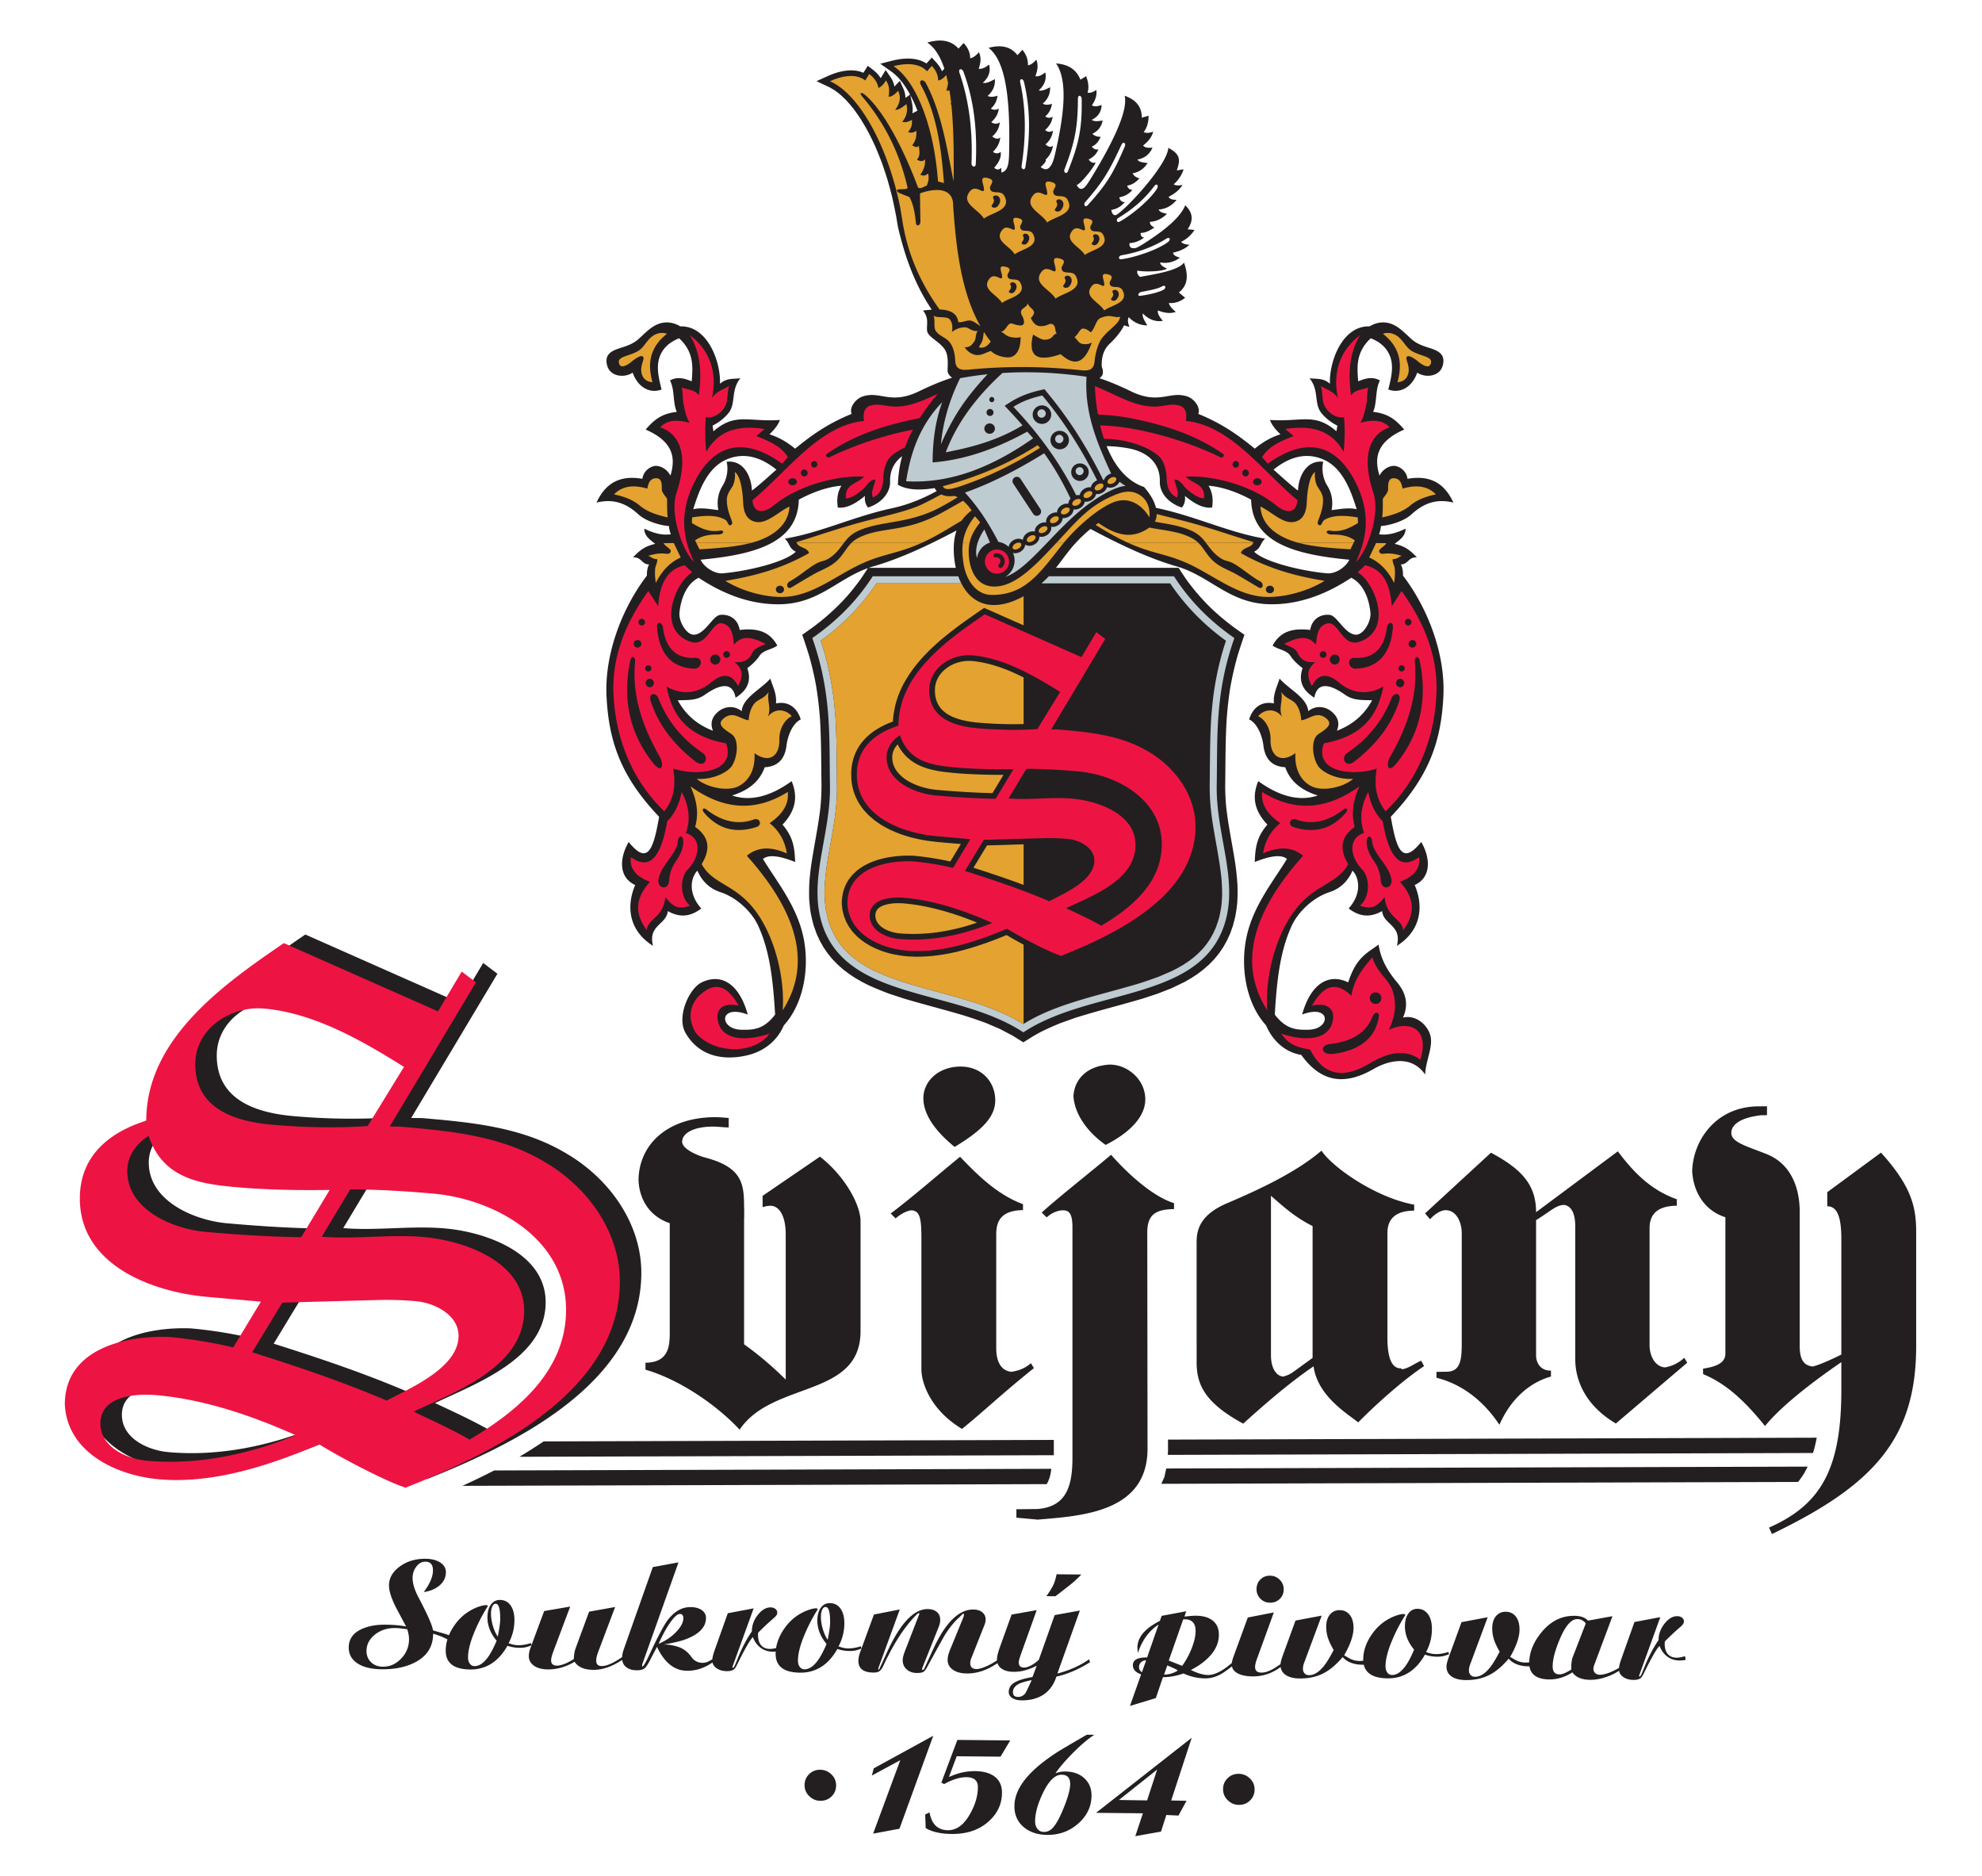 <svg xmlns="http://www.w3.org/2000/svg" width="560" height="530" viewBox="0 0 560 530"><defs><clipPath clipPathUnits="userSpaceOnUse" id="a"><path d="M0 566.93h850.39V0H0z"/></clipPath></defs><g clip-path="url(#a)" transform="matrix(1.333 0 0 -1.333 -285.608 643.295)" fill-rule="evenodd"><path d="M501.82 374.66c-1.247 4.089-3.035 8.784-6.99 10.52-4.108 1.802-7.752.21-10.639-2.123 1.671-1.451 3.341-3.033 5.188-4.44.146 3.322 1.993 6.539 5.363 6.11-.41-1.707-.043-3.655.88-5.121.907-1.444 1.245-3.282.88-5.121 1.727.19 3.632.6 5.318.175m-140.62 0c1.246 4.089 3.034 8.784 6.99 10.52 4.108 1.802 7.751.21 10.638-2.123-1.67-1.451-3.34-3.033-5.187-4.44-.146 3.322-1.993 6.539-5.364 6.11.411-1.707.044-3.655-.879-5.121-.908-1.444-1.245-3.282-.879-5.121-1.729.19-3.634.6-5.319.175m44.275 11.24c-1.555-1.153-2.612-2.887-2.55-5.327.064-2.654-2.1-4.724-4.669-5.545-.646.714-.763 1.726-.65 2.472-1.954-1.637-3.94-2.715-5.762-2.472-.276 1.77-.057 3.279.755 4.622-2.762-.213-5.975-1.293-9.026-2.95-.202-9.296-9.624-11.677-20.817-12.731.695-1.527 2.898-3.046 4.74-2.881 5.231.467 13.084 2.318 15.445 4.575-1.537.793-1.267 1.833-2.342 2.766 7.671 1.285 14.56 4.687 22.69 6.44 3.536.763 6.693 2.095 9.523 3.657a3.686 3.686 0 00-.457.619c-3.88-.623-6.188-.196-7.779.707.071 1.915.305 3.903.9 6.049m43.348 2.137a27.656 27.656 0 004.736-.486c3.397-.643 6.64-2.753 6.535-6.98-.064-2.653 2.1-4.723 4.668-5.544.646.714.763 1.726.651 2.472 1.954-1.637 3.94-2.715 5.761-2.472.277 1.77.058 3.279-.755 4.622 2.762-.213 5.975-1.293 9.027-2.95.201-9.296 9.623-11.677 20.815-12.731-.693-1.527-2.897-3.046-4.739-2.881-5.23.467-13.084 2.318-15.444 4.575 1.536.793 1.265 1.833 2.341 2.766-7.67 1.285-14.56 4.687-22.69 6.44-.15.034-.303.067-.454.103-.314 1.308-1.114 2.813-2.526 4.409-3.819 1.298-6.326 4.672-7.926 8.657m-18.318 77.075c-.2.91.6.9.793.104 1.5-6.163 1.263-12.14.301-18.026-.136-.831-.903-.42-.809.192.902 5.85 1.028 11.742-.285 17.73m-12.867 2.026c-.33.96.537 1.052.848.212 2.401-6.493 2.9-13.004 2.598-19.507-.044-.918-.927-.568-.902.106.24 6.457-.366 12.862-2.544 19.189m25.095-5.473c.001.932.78.749.798-.071.133-6.34-.699-9.741-2.91-15.28-.312-.781-.972-.214-.748.363 2.143 5.517 2.85 8.858 2.86 14.988m9.216-9.774c.391.846 1.035.386.711-.367-2.509-5.842-3.89-8.052-7.84-12.405-.567-.624-.965.153-.557.618 3.877 4.426 5.126 6.637 7.686 12.154m6.951-8.77c.562.746 1.016.139.576-.554-1.509-2.383-5.356-5.54-7.819-6.914-.735-.41-.884.432-.356.752 3.044 1.842 5.48 3.905 7.6 6.717M461.465 432c.791.49.997-.24.336-.727-2.268-1.675-6.997-3.227-9.79-3.618-.835-.117-.668.722-.059.83 3.504.617 6.52 1.659 9.513 3.515m-.9-10.106c.806.468.952-.433.206-.774-1.504-.686-3.159-.975-4.725-1.218-.832-.13-.52.676.084.805 1.307.28 3.418.597 4.435 1.187m-53.35 40.542c.31-.585.602-1.176.883-1.785.22-.505.425-1.01.623-1.518l-1.082-.564c.122.704.084 1.386-.05 2.083zm9.8-92.268c-6.214-3.29-12.155-6.03-17.627-7.601a18.408 18.408 0 01-1.005-.32h18.47a17.464 17.464 0 00-.413 3.068c-.076 1.67.03 3.31.574 4.853m-7.879 99.675l-.595.157c-1.575.309-3.109.189-4.667-.152-1.015-.234-2.025-.508-3.036-.764l2.546-1.79c.41-.324.777-.656 1.15-1.022.4-.436.767-.876 1.13-1.344.384-.54.74-1.081 1.086-1.647.14-.244.275-.488.406-.733l-.977-.703a4.928 4.928 0 01-.389 1.846l-.796 1.778-1.152-1.22a4.99 4.99 0 01-.726 1.849l-1.126 1.65-1.056-1.725c-.415.685-.963 1.247-1.587 1.74l-1.152.88-.935-1.484c-1.646.757-3.546.59-5.25.148a16.35 16.35 0 01-2.174-.781l-2.509-1.134 2.9-1.372 1.07-.648 1.095-.85 1.108-1.047a34.076 34.076 0 001.656-1.923 45.43 45.43 0 001.621-2.321 58.523 58.523 0 001.554-2.681c.512-.996.995-1.995 1.46-3.014a84.12 84.12 0 001.341-3.31 95.357 95.357 0 001.195-3.573c.368-1.266.71-2.53 1.03-3.808.304-1.333.582-2.664.837-4.01l.4-2.355c1.513-6.48 3.654-12.332 7.164-17.516-.68-.05-1.323-.127-1.863-.186 1.381-1.721.683-2.965.888-4.396.264-1.237 2.547-2.15 3.673-3.762.547-.784.678-1.801.691-2.85.007-.628-.028-1.268-.042-1.875.138-.665.523-1.022.943-1.336l-.028-.03c-2.192-.704-4.463-1.65-6.974-2.87-6.059-2.94-8.174.17-11.975-1.104-1.372-.46-2.866-2.266-2.302-3.684-5.264-2.138-8.746-4.722-11.974-7.37-1.502 1.22-3.17 2.329-5.434 3.04.927.918 1.792 1.868 2.21 3.04-6.808-.441-9.443 1.61-14.092-2.395l-.185 1.198c1.421.72 2.528 1.623 3.381 2.673 1.63 2.006.422 4.804 2.514 7.367-1.473-.184-2.948.095-4.318-1.172.178 4.59-2.56 12.328-8.419 12.173-1.727 1.039-3.526 1.067-5.09.316-1.566-.75-2.897-2.28-4.002-3.212-1.47-1.185-3.155-1.476-4.448-1.982-1.466-.574-2.427-1.38-2-3.268.597-2.64 3.856-2.792 5.434-1.658 1.267-3.445 3.912-4.422 6.147-3.578-.64 2.5-1.227 5-.31 7.19.587 1.403 1.72 2.754 4.02 3.664 3.201-2.93 2.911-6.145 2.67-9.118-1.535.629-3.018 1.05-4.605.185 1.05-2.016.55-4.65 1.444-6.665-3.387-.372-4.917-1.826-6.602-3.744 5.928-2.584 6.39-6.044 5.25-9.763-.842 1.62-2.405 2.15-3.255 2.053-1.094-.126-2.487-1.116-2.684-2.732-4.695.83-7.818-.857-9.72-5.032 3.391.809 6.086.05 8.893-2.517 1.634-1.492 4.741-2.351 6.455-2.457.062-.583.167-1.166.403-1.75-1.938-.256-3.797.288-5.618 1.197-.015-1.595 1.23-2.353 2.302-3.224-1.995-.483-3.05-1.104-4.697-2.87 1.788.144 1.83-1.504 3.398-1.492-.354-.642-.49-1.545-.452-2.361-5.252-6.868-9.018-16.617-8.565-25.606.468-9.27 2.844-16.801 11.145-25.514-1.21-6.992-2.422-10.335-6.448-5.343-1.805-3.04-2.384-7.4 1.382-9.118-1.857-4.298-1.542-9.541 3.776-12.895-1.127 4.439 2.844 4.44 3.132 7.369 2.364-1.327 4.634-1.332 7.092.553-2.785 3.098-2.31 6.459-.82 8.022.71-1.665 2.132-3.67 4.868-4.553 3.305-1.07 6.587-4.011 8.03-7.154 2.674-5.823 3.175-12.527 3.581-18.791-2.459-3.246-4.729-3.253-7.092-3.223-4.859.064-4.9 5.549 1.29 3.223-1.744 6.333-5.47 8.888-9.764 6.817-2.63-1.242-5.427-7.308-3.393-10.778 3.243-5.532 9.088-5.694 13.34-4.604 3.825.98 6.297 3.515 7.461 6.264 4.362 4.794 5.561 12.679 4.045 19.173-1.516 6.493-5.747 11.593-8.466 16.104 1.28 1.06 3.773.562 6.816-.645-.103 3.333-.522 5.407-2.67 7.92 3.052 3.213 3.161 6.252 1.933 9.212-4.45-3.21-8.672-4.364-12.619-3.04 3.185 1.004 5.74 2.717 6.91 5.988 2.782.148 4.277 1.715 4.626 4.65.222 1.863 1.226 4.648 3.017 5.48-.839 2.707-2.81 3.902-5.255 3.397.201 2.069-.73 3.665-1.192 5.262-2.027-2.303-5.847-4.038-6.079-6.908-1.849 1.466-3.865.823-4.93-.065-.829-.691-2.01-1.988-1.15-4.08-3.76 1.44-5.965 3.747-7.46 6.448 2.041.092 3.894-.1 5.653 1.126 1.677 1.168 5.783 3.866 6.597-.573 2.261 1.426 3.5 3.325 2.487 6.263.927.698 1.92 1.593 2.585 2.618.812 1.252 2.578 1.273 3.771 2.17-1.544 2.824-3.98 3.794-7.964 3.305-.455 2.676-2.609 3.39-4.174 3.192-1.566-.2-3.197-4.145-5.547-4.193-1.54-.031-3.212 2.725-3.054 4.61.18 2.137 1.078 5.973 4.067 7.456 5.32-3.54 11.09-5.69 17.132-5.618 8.253.096 12.238 5.339 18.75 7.664-.48-.736-.958-1.471-1.456-2.193a47.178 47.178 0 00-3.496-4.352 49.052 49.052 0 00-6.525-5.846c-.808-.593-1.63-1.166-2.45-1.742a130.494 130.494 0 001.453-4.422 69.141 69.141 0 001.403-5.924c.432-2.487.721-4.956.905-7.474.291-4.698.246-9.398.32-14.101a47.996 47.996 0 00-.222-4.63c-.488-4.316-1.44-8.55-2.04-12.847a70.316 70.316 0 01-.289-2.783 41.817 41.817 0 01-.06-3.747c.063-.961.158-1.89.295-2.842a32.48 32.48 0 01.671-2.875l.576-1.631.697-1.54.808-1.428.91-1.324 1.006-1.221 1.091-1.121 1.17-1.027 1.238-.94 1.3-.857 1.353-.786 1.404-.717a65.657 65.657 0 014.448-1.833l3.114-1.024c4.257-1.266 8.566-2.346 12.821-3.618a101.912 101.912 0 004.604-1.578l2.9-1.235 2.717-1.431 2.273-1.42 2.272 1.42 1.334.742a61.07 61.07 0 004.282 1.924l3.043 1.082c4.756 1.51 9.601 2.692 14.383 4.114l3.115 1.024 3 1.172 2.851 1.378 1.354.786 1.3.857 1.238.94 1.17 1.027 1.09 1.12 1.006 1.222.91 1.324.808 1.429.697 1.539.576 1.63.494 1.924c.178.954.312 1.884.412 2.849a38.34 38.34 0 01.056 3.76 59.119 59.119 0 01-.472 4.637c-.61 3.983-1.459 7.916-1.913 11.925a47.676 47.676 0 00-.22 4.63c.072 4.703.027 9.403.32 14.1.16 2.192.397 4.35.737 6.522a67.53 67.53 0 001.57 6.877c.451 1.488.95 2.95 1.453 4.422l-1.562 1.096a51.847 51.847 0 00-5.492 4.528 45.499 45.499 0 00-5.418 6.316l-1.49 2.249h-25.988c1.407 1.785 2.702 3.699 4.227 5.328a32.24 32.24 0 003.09 2.914c6.432-3.432 12.581-6.302 18.23-7.923 7.223-2.073 11.177-7.937 19.91-8.04 6.042-.071 11.813 2.08 17.131 5.619 2.99-1.483 3.887-5.32 4.067-7.455.158-1.886-1.513-4.642-3.054-4.611-2.349.048-3.98 3.993-5.547 4.193-1.565.199-3.719-.516-4.174-3.192-3.983.489-6.42-.481-7.963-3.304 1.191-.898 2.96-.92 3.771-2.171.665-1.025 1.657-1.92 2.584-2.618-1.013-2.938.226-4.837 2.486-6.263.816 4.439 4.921 1.74 6.598.573 1.76-1.225 3.611-1.034 5.653-1.126-1.496-2.701-3.698-5.007-7.46-6.448.86 2.092-.32 3.389-1.149 4.08-1.065.888-3.082 1.53-4.93.065-.232 2.87-4.053 4.605-6.079 6.908-.462-1.597-1.393-3.193-1.193-5.262-2.444.505-4.416-.69-5.255-3.396 1.791-.833 2.795-3.618 3.018-5.48.35-2.936 1.843-4.503 4.628-4.651 1.168-3.271 3.723-4.984 6.907-5.988-3.947-1.324-8.168-.17-12.618 3.04-1.229-2.96-1.12-6 1.933-9.211-2.149-2.514-2.567-4.588-2.67-7.921 3.042 1.207 5.534 1.705 6.816.645-2.72-4.511-6.95-9.611-8.467-16.104-1.516-6.494-.317-14.38 4.045-19.173 1.165-2.75 3.557-5.592 7.461-6.264 4.655-6.46 9.95-6.083 15.382-2.947 2.752 1.588 7.812 3.196 10.87-1.202.16 2.924 1.502 5.4 1.215 7.722-.288 2.324-2.865 5.059-5.914 4.348 1.42 3.106.31 5.608-1.217 7.432-2.196 2.618-3.54 5.14-3.94 8.043-2.622-1.916-4.772-2.793-6.448-8.014-4.294 2.07-8.02-.484-9.764-6.817 6.19 2.326 6.15-3.16 1.29-3.223-2.365-.03-4.634-.023-7.092 3.223.406 6.264.906 12.968 3.58 18.79 1.443 3.144 4.726 6.086 8.03 7.155 2.736.884 4.16 2.888 4.87 4.553 1.488-1.563 1.963-4.924-.822-8.022 2.458-1.885 4.728-1.88 7.092-.553.288-2.93 4.26-2.93 3.132-7.37 5.32 3.355 5.633 8.598 3.776 12.896 3.765 1.718 3.187 6.079 1.382 9.118-4.026-4.992-5.237-1.65-6.448 5.343 8.301 8.713 10.678 16.245 11.145 25.514.454 8.989-3.314 18.738-8.566 25.606.04.816-.097 1.719-.45 2.36 1.57-.011 1.61 1.637 3.397 1.494-1.646 1.765-2.7 2.386-4.697 2.869 1.074.87 2.317 1.629 2.302 3.224-1.82-.91-3.679-1.453-5.618-1.197.236.584.342 1.167.402 1.75 1.715.106 4.823.965 6.455 2.457 2.808 2.568 5.503 3.326 8.893 2.517-1.9 4.175-5.024 5.863-9.719 5.032-.197 1.616-1.59 2.606-2.683 2.732-.85.097-2.414-.433-3.256-2.053-1.139 3.719-.678 7.179 5.251 9.763-1.686 1.918-3.216 3.372-6.603 3.744.894 2.015.395 4.649 1.445 6.665-1.587.866-3.07.444-4.606-.185-.24 2.973-.53 6.189 2.671 9.118 2.3-.91 3.433-2.261 4.021-3.664.916-2.19.328-4.69-.312-7.19 2.235-.844 4.88.133 6.147 3.578 1.578-1.134 4.838-.981 5.434 1.658.427 1.889-.534 2.694-2 3.268-1.293.506-2.978.797-4.447 1.982-1.105.932-2.437 2.462-4.002 3.212-1.566.75-3.363.723-5.09-.316-5.86.155-8.597-7.582-8.42-12.173-1.37 1.267-2.845.988-4.317 1.172 2.091-2.563.884-5.361 2.512-7.367.854-1.05 1.961-1.953 3.381-2.673-.06-.4-.123-.8-.183-1.198-4.65 4.005-7.284 1.954-14.093 2.395.42-1.172 1.283-2.122 2.211-3.04-2.264-.711-3.933-1.82-5.435-3.04-3.227 2.648-6.71 5.232-11.974 7.37.564 1.418-.93 3.224-2.302 3.684-3.8 1.275-5.916-1.836-11.975 1.105-2.393 1.163-4.569 2.077-6.666 2.77.26.187.473.426.594.646.261.478.114 1.343-.108 1.763-.076 1.728.225 3.52 1.65 4.87 1.347 1.278 2.427 2.587 3.082 3.937.376-.14.757-.238 1.14-.324-.276.695-.476 1.386-.153 2.042 1.347-1.37 2.644-1.703 3.928-1.746-.478.857-1.114 1.726-.956 2.54 1.306-1.307 2.724-1.83 4.253-1.568-.632.752-1.169 1.498-1.052 2.2 1.228-.445 2.47-.776 3.803-.3-.657.539-1.26 1.107-1.48 1.882 1.248-.1 2.4.27 3.456 1.11l-1.335 1.129c1.99 1.525 2.004 3.724 1.123 6.232l-.029.09c-1.237-1.696-6.035-2.428-9.334-3.03-.382.348-.683.735-.553 1.335 1.532-.311 5.122-.222 6.286.389-.632.377-1.407.683-1.457 1.348 1.482-.287 2.88.045 4.192.999-.744.226-1.403.493-1.463 1.056 1.21.294 2.403.677 3.49 1.685-.718.059-1.394.166-1.776.612 1.147.554 2.096 1.396 2.848 2.527-.489.049-.977.097-1.466.144 1.43 2.09.926 3.68-.456 5.042-.017.016-.03.034-.048.05-.969-2.497-4.238-5.253-8.854-8.181-2.172-1.377-1.843-.764-2.215-.932-.588.06-.833.422-.735 1.084 1.265.078 2.243.539 3.093 1.176-.53.078-.775.407-.733.985 1.117.022 2.022.552 2.897 1.153-.49.245-.923.54-.953 1.188 1.562.09 2.66.805 3.628 1.693-.707.204-1.536.3-1.755.93 1.507.102 2.773.782 3.798 2.04-.777.027-1.483.117-1.685.646 1.093.594 2.15 1.269 2.942 2.523-.709-.128-1.39-.197-1.873.137.966.829 1.668 1.886 2.105 3.17l-1.454-.234c.847 2.386.661 3.462-1.732 4.755l-.059.038c-.199-3.651-9.1-13.218-11.076-14.248-.533-.116-.869.247-1.006 1.087 1.103.158 2.056.71 2.86 1.657-.637-.01-1.027.328-1.168 1.012 1.292.233 2.145.82 2.797 1.57-.583.015-.96.32-1.13.914 1.16.157 1.911.805 2.603 1.522-.603.19-1.164.438-1.436 1.092 1.6.28 2.483 1.14 3.166 2.16-.813.122-1.715.12-2.175.735 1.536.286 2.608 1.129 3.214 2.532-.822-.066-1.59-.061-2 .452.924.737 1.778 1.552 2.144 2.922-.694-.216-1.38-.37-2.008-.088.703.959 1.046 2.119 1.03 3.479l-1.434-.417c.004 2.528-1.45 3.85-3.566 4.623l-.075.03c.87-3.546-3.438-11.516-7.333-17.82-.706-1.075-1.723-3.016-2.834-1.128.983.416 3.616 3.713 4.024 4.793-.599-.165-1.09.055-1.478.657 1.134.534 1.72 1.292 2.06 2.15-.558-.13-1.026.064-1.406.575 1.036.43 1.503 1.219 1.891 2.057-.64.03-1.26.123-1.759.666 1.404.655 1.92 1.673 2.187 2.792-.814-.086-1.663-.31-2.326.15 1.344.643 2.043 1.694 2.095 3.15-.75-.263-1.48-.447-2.054-.068.598.913 1.102 1.882.94 3.248-.576-.37-1.166-.681-1.863-.573.308 1.067.203 2.233-.319 3.495l-1.197-.738c-.933 2.357-2.796 3.233-5.08 3.437l-.08.009c2.541-3.682 1.735-10.965-.307-19.577-.167-.704-.937-4.028-2.905-2.413-.59-.37 1.412 1.142.982 1.59.79.738 1.384 1.655 1.555 2.969-.416-.393-.939-.302-1.573.276.908.749 1.442 1.72 1.601 2.914-.575-.37-1.132-.327-1.674.127 1.034.914 1.455 1.856 1.595 2.81-.54-.318-1.066-.294-1.58.072.96.78 1.251 1.71 1.448 2.663-.664-.193-1.325-.32-1.967.037 1.285 1.127 1.57 2.298 1.575 3.482-.814-.368-1.634-.881-2.425-.664 1.226 1.095 1.692 2.36 1.395 3.799-.708-.52-1.412-.951-2.094-.781.397 1.097.681 2.217.185 3.492-.5-.562-1.034-1.071-1.775-1.208.06 1.147-.329 2.246-1.168 3.296l-1.052-1.138c-1.526 1.973-3.648 2.178-6.042 1.58a2.169 2.169 0 01-.086-.02c3.707-2.865 4.521-10.987 4.377-20.851-.043-2.966.025-5.215-1.66-5.57l-.035 1.005c-.498-.48-.994-.48-1.492 0 .825.959 1.528 1.97 1.39 3.343-.618-.394-1.167-.377-1.647.052.815.77 1.414 1.714 1.543 3.035-.429-.412-.994-.343-1.698.205.944.789 1.475 1.784 1.596 2.984-.6-.395-1.2-.377-1.8.05 1.071.96 1.482 1.922 1.593 2.88-.565-.342-1.13-.342-1.697 0 .996.824 1.27 1.767 1.44 2.728-.702-.224-1.406-.38-2.108-.052 1.33 1.183 1.586 2.367 1.542 3.549-.857-.403-1.714-.953-2.57-.772 1.267 1.149 1.713 2.435 1.336 3.858-.737-.55-1.475-1.012-2.212-.874.38 1.115.637 2.246.052 3.498-.514-.583-1.062-1.115-1.852-1.286.017 1.149-.445 2.229-1.388 3.24a605.91 605.91 0 01-1.08-1.183c-1.719 1.903-4.003 2.013-6.544 1.309l-.092-.023c1.625-1.071 2.795-2.993 3.633-5.536l-.496-.56c-.289.695-.689 1.285-1.185 1.845l-.979 1.065c-.378-.418-.755-.837-1.134-1.253-.455.316-.974.528-1.494.704" fill="#231f20"/><path d="M376.801 262.807c.197.236.377.479.548.726-4.182-1.446-10.124-1.883-10.955 2.862-.47 2.694 1.645 3.75 4.441 3.058-2.22 3.917-4.85 5.529-8.388 2.074l-.009.062c-1.91-2.041-2.495-4.73-.779-7.782 3.364-4.205 11.262-4.893 15.142-1m109.023.727c4.181-1.447 10.123-1.884 10.954 2.86.472 2.695-1.645 3.75-4.44 3.059 2.22 3.917 4.85 5.529 8.387 2.074.395 3.125 2.171 5.657 4.441 8.19.838-3.225 3.591-4.694 4.365-7.37.683-2.358.593-4.966-.91-8.024 4.308 2.039 8.716.427 6.71-6.317-2.435 1.744-5.615 2.314-10.757-.79-5.06-3.052-9.606-3.06-12.632 2.96-3.69.459-5.069 1.842-6.118 3.358m20.671 3.425c.247 1.415-.927 1.226-1.338.15-1.367-3.575-4.653-5.267-8.88-5.76-2.494-.29-2.1-2.512.854-2.081 5.046.736 8.547 3.034 9.364 7.69m-.669 5.316a1.23 1.23 0 01-1.227-1.227 1.227 1.227 0 111.227 1.227m-6.307 38.073c.594.695.164 1.19-.478.69-3.522-2.736-6.937-3.257-10.047-2.126-1.304.475-1.882-1.18-.585-1.594 4.387-1.403 8.093-.5 11.11 3.03m2.884 5.588c-1.25-2.747-1.843-5.575-.987-8.585-3.274-2.335-3.11-5.033-1.382-7.895-2.549-4.6-7.466-4.068-11.988-10.74-3.676-5.423-5.66-13.63-5.184-20.248-6.414 10.082-2.828 21.103 7.6 32.764-2.534 2.089-5.428 1.827-8.488.493.428 2.665 1.646 4.804 3.652 6.415-3.208 2.205-4.064 4.408-3.849 6.612 7.451-4.643 14.228-3.384 20.626 1.184M357.92 304.18c-.106-1.276-1.092-2.64-1.919-3.788-.99-1.377-1.982-2.758-2.174-4.292-.23-1.851 2.17-2.336 2.286 0 .063 1.25.536 2.75 1.388 3.94.858 1.197 1.581 2.706 1.588 4.087.01 1.559-1.042 1.572-1.169.053m.822 10.57c-.493-2.6-1.513-4.671-3.058-6.217-1.53-8.9-4.326-10.017-7.698-7.6-.264-2.087.625-3.93 4.046-5.23-3.672-4.046-2.815-7.27-.69-10.263.23 2.533 3.42 2.5 3.946 7.007 1.547-1.875 2.6-2.764 5.231-1.776-2.122 1.677-2.243 5.862-.444 7.698 2.418 2.466 3.158 6.513-.444 7.697 1.02 2.763.724 5.658-.889 8.684m145.537 0c.493-2.6 1.513-4.671 3.06-6.217 1.528-8.9 4.325-10.018 7.697-7.6.264-2.088-.625-3.93-4.047-5.23 3.672-4.046 2.815-7.27.691-10.263-.23 2.533-3.42 2.5-3.948 7.007-1.546-1.875-2.598-2.764-5.229-1.776 2.121 1.677 2.243 5.862.443 7.698-2.417 2.466-3.157 6.513.444 7.697-1.019 2.763-.723 5.658.89 8.684m.821-10.57c.106-1.276 1.092-2.64 1.918-3.788.992-1.377 1.984-2.758 2.175-4.292.232-1.851-2.168-2.336-2.285 0-.063 1.25-.536 2.75-1.389 3.94-.857 1.197-1.58 2.707-1.588 4.087-.008 1.559 1.042 1.572 1.17.053m-79.623 60.305a.832.832 0 00.518-1.482c-.224-.218-.158-.461-.022-.613.144-.161.496-.231.643-.083a1.724 1.724 0 01-1.412 3.007c-.176-.037-.34-.273-.336-.41.005-.151.065-.478.368-.454a.836.836 0 00.241.035m.101 1.65a2.567 2.567 0 002.562-2.561 2.566 2.566 0 00-2.562-2.562 2.566 2.566 0 00-2.562 2.562 2.566 2.566 0 002.562 2.562m-43.322 15.096c.502 0 .913-.334.913-.742 0-.41-.41-.742-.913-.742-.503 0-.914.333-.914.742 0 .408.411.742.914.742m2.492 1.865a.743.743 0 000-1.484.743.743 0 00-.742.74c0 .41.334.744.742.744m2.093 1.788a.705.705 0 000-1.408.705.705 0 000 1.408m26.172 14.254c-2.083-.97-4.038-1.887-6.01-2.353-4.384-1.034-5.616.534-8.14-.126-1.158-.302-1.809-1.254-1.453-3.281-9.46-.867-16.525-10.958-23.658-16.788.208-2.85 2.356-2.865 4.476-1.133 5.82 4.754 14.45 6.428 19.182 6.12-1.282-1.535-4.154-1.408-3.849-4.605 1.131.015 2.307.85 3.491 1.816.92.75 1.52 2.193 2.756 2.16-.168-1.263-1.094-2.67-.504-3.787 1.735.786 2.134 2.476 2.172 4.128.037 1.61.574 3.719 1.74 4.706.802.68 1.775 1.267 2.852 1.758.436 1.204.994 2.46 1.701 3.783-6.127-1.19-12.438-3.286-17.552-5.793-.649-.37-1.192.382-.63.694 5.895 4.093 12.418 6.073 19.118 7.446.166.034.334.067.501.099 1.031 1.613 2.285 3.325 3.807 5.156m67.748-17.907c-.502 0-.913-.334-.913-.742 0-.41.411-.742.913-.742.503 0 .914.333.914.742 0 .408-.41.742-.914.742m-2.492 1.865a.743.743 0 010-1.484.743.743 0 010 1.484m-2.093 1.788a.705.705 0 010-1.408c.388 0 .705.316.705.704a.706.706 0 01-.705.704m-29.843 15.873c3.556-1.413 6.597-3.244 9.682-3.972 4.383-1.034 5.615.534 8.14-.126 1.157-.302 1.808-1.254 1.452-3.281 9.461-.867 16.526-10.958 23.658-16.788-.208-2.85-2.355-2.865-4.475-1.133-5.82 4.754-14.45 6.428-19.183 6.12 1.283-1.535 4.154-1.408 3.85-4.605-1.132.015-2.308.85-3.49 1.816-.922.75-1.522 2.193-2.758 2.16.17-1.263 1.095-2.67.505-3.787-1.736.786-2.135 2.476-2.172 4.128-.037 1.61-.575 3.719-1.74 4.706-2.565 2.17-6.864 3.399-10.777 3.586-.25.012-.509.017-.774.016-.31.93-.576 1.882-.804 2.84 2.008-.073 4.007-.246 5.981-.573 6.681-1.106 13.75-3.365 19.372-6.121.65-.37 1.193.382.631.694-5.895 4.093-12.419 6.073-19.119 7.446-2.394.49-4.86.746-7.337.846a45.741 45.741 0 00-.642 6.028m-84.97-37.255c-2.19 4.658-3.356 10.11.092 16.913 4.395 8.676 11.041 9.347 18.586 3.904a750 750 0 001.208 1.393c-1.379 2.296-4.009 3.416-6.692 4.462.59.495 1.178.99 1.766 1.486-6.73 1.087-10.27-1.123-12.359-4.833a38.74 38.74 0 00-.093 7.342c1.883-.335 3.78 1.24 4.342 2.935.36 1.086.152 2.423.593 3.712-1.084-.774-2.55-1.02-3.634-2.558 1.138 5.26-.355 10.07-4.7 13.294 2.48-4.04 2.496-8.618 1.912-12.736-1.032 1.32-2.417 1.115-3.625 1.672.28-1.254.152-2.51.431-3.764.278-1.253.442-2.393 1.242-3.763-2.655.778-4.808.614-6.226-.93 5.274-1.821 5.501-7.762 3.466-13.818-1.61-4.792 1.531-12.824 3.69-14.711m140.294 0c2.19 4.658 3.354 10.11-.094 16.913-4.394 8.676-11.04 9.347-18.586 3.904a750 750 0 01-1.208 1.393c1.38 2.296 4.01 3.416 6.692 4.462l-1.766 1.486c6.731 1.087 10.271-1.123 12.36-4.833a38.74 38.74 0 01.092 7.342c-1.883-.335-3.779 1.24-4.342 2.935-.36 1.086-.152 2.423-.593 3.712 1.084-.774 2.55-1.02 3.634-2.558-1.138 5.26.355 10.07 4.702 13.294-2.48-4.04-2.498-8.618-1.914-12.736 1.032 1.32 2.417 1.115 3.625 1.672-.279-1.254-.152-2.51-.43-3.764-.279-1.253-.442-2.393-1.243-3.763 2.656.778 4.808.614 6.227-.93-5.275-1.821-5.502-7.762-3.467-13.818 1.611-4.792-1.53-12.824-3.689-14.711m-148.13-13.947c-.128 1.495 1.098 1.25 1.261 0 .548-4.22 2.734-6.606 6.783-6.388 1.945.103 1.366-2.331-.079-2.288-4.759.14-7.489 3.043-7.966 8.676m-1.342-15.538c1.718-5.348 5.186-9.471 9.545-12.857 1.78-1.384 3.013.812 1.42 1.893-4.454 3.02-7.496 6.865-9.308 11.516-.555 1.425-2.214 1.185-1.657-.552m16.091 10.569a.71.71 0 10-.71-.71c0 .39.32.71.71.71m-2.406-.71c.587 0 1.065-.478 1.065-1.065 0-.586-.478-1.064-1.065-1.064s-1.065.478-1.065 1.064c0 .587.478 1.065 1.065 1.065m-13.88-5.127a.908.908 0 000-1.814.908.908 0 000 1.814m-.317 2.84a.673.673 0 00.671-.671.672.672 0 00-1.342 0c0 .369.302.67.671.67m-1.38 9.86a.711.711 0 000-1.421.711.711 0 000 1.422m-.908-4.497a.83.83 0 00.83-.828.83.83 0 00-1.657 0 .83.83 0 00.827.828m-1.537-4.417c-1.669-7.915-.236-15.258 4.811-21.611 2.027-2.553 2.318-.25 1.498 1.183-3.623 6.324-5.98 12.944-5.284 20.113.118 1.222-.746 1.644-1.025.315m11.556 20.259l1.6-1.506c-3.452-1.882-7.795-12.026-.47-14.683 3.683-1.337 4.52 4.43 6.87 3.859 2.18-.53 2.196-2.823 2.447-4.518 1.756 2.268 4.173 1.448 6.683.188-1.098-.642-2.274-.781-2.824-1.93-.533-1.113-1.348-2.133-3.764-1.93 2.14-1.694 1.635-3.387.752-5.082-.878 1.757-2.525 3.439-5.74.753-2.684-2.24-5.994-2.824-9.414-.847 1.004-4.957 3.325-10.385 12.613-12.048 2.133-6.024-5.826-7.06-11.2-5.365.501-3.295.345-6.118-1.884-9.036-7.28 6.985-10.372 16.1-10.776 24.76-.324 6.954 1.813 14.22 7.388 21.926l2.071-3.2c.351 4.214 1.526 7.713 5.648 8.659m150.091-13.24c.127 1.496-1.1 1.252-1.262 0-.549-4.22-2.734-6.605-6.783-6.387-1.946.103-1.367-2.331.078-2.288 4.76.14 7.49 3.043 7.967 8.676m1.341-15.538c-1.717-5.348-5.186-9.471-9.544-12.857-1.782-1.384-3.013.812-1.42 1.893 4.454 3.02 7.496 6.865 9.307 11.516.555 1.425 2.214 1.185 1.657-.552m-16.09 10.569a.71.71 0 110-1.418.71.71 0 010 1.418m2.405-.71a1.066 1.066 0 010-2.13c.587 0 1.065.479 1.065 1.065 0 .587-.478 1.065-1.065 1.065m13.882-5.127a.908.908 0 010-1.814.908.908 0 010 1.814m.315 2.84a.673.673 0 01-.67-.671.672.672 0 011.341 0 .672.672 0 01-.67.67m1.38 9.86a.711.711 0 010-1.421.711.711 0 010 1.422m.906-4.497a.83.83 0 01-.828-.828.83.83 0 011.657 0 .83.83 0 01-.829.828m1.54-4.417c1.667-7.915.235-15.258-4.812-21.611-2.028-2.553-2.319-.25-1.499 1.183 3.623 6.324 5.982 12.944 5.284 20.113-.118 1.222.745 1.644 1.026.315m-11.556 20.259l-1.6-1.506c3.451-1.882 7.794-12.026.47-14.683-3.684-1.337-4.52 4.43-6.87 3.859-2.18-.53-2.197-2.823-2.448-4.518-1.755 2.268-4.17 1.448-6.683.188 1.098-.642 2.274-.781 2.824-1.93.533-1.113 1.35-2.133 3.765-1.93-2.142-1.694-1.636-3.387-.753-5.082.878 1.757 2.525 3.439 5.742.753 2.682-2.24 5.992-2.824 9.412-.847-1.004-4.957-3.326-10.385-12.613-12.048-2.133-6.024 5.825-7.06 11.201-5.365-.502-3.295-.345-6.118 1.883-9.036 7.28 6.985 10.373 16.1 10.776 24.76.324 6.954-1.813 14.22-7.388 21.926l-2.07-3.2c-.35 4.214-1.527 7.713-5.648 8.659m-80.628-10.4c-7.882-5.395-18.288-12.668-18.288-23.6-4.94-1.557-8.828-4.678-8.828-10.355 0-8.828 9.564-12.411 16.921-13.066l7.147-.635-3.679-6.084a59.713 59.713 0 01-8.513 1.388c-6.096.226-13.873-1.71-13.873-8.962.315-6.44 6.936-9.46 12.507-9.954 7.357-.654 14.924 1.945 21.335 4.633 2.523-1.59 8.724-4.874 11.457-5.748 11.457 4.552 28.483 12.709 28.483 27.423 0 6.516-4.204 12.46-9.879 15.803-5.887 3.57-12.613 4.169-19.024 4.738-.63.057-1.157-.003-1.682.044l11.456 19.162-1.892 1.43-3.152-5.291zm15.976-16.45l-4.835-7.873c-4.099-.266-8.514-.19-12.717.185-4.835.43-10.195 2.062-10.195 8.052 0 4.73 4.73 7.778 9.144 7.386 6.621-.59 12.928-4.197 18.603-7.75m-9.879-16.358l-3.785-6.285c-4.204.059-8.513.337-12.716.71-4.31.383-10.406 2.922-10.406 8.072 0 2.102 1.261 3.67 2.837 4.687 1.892-5.633 6.727-6.378 11.667-6.817 4.1-.364 8.303-.423 12.403-.367m-1.052-6.213l3.784 6.286c3.68-.013 7.357-.234 11.035-.562 8.198-.728 17.658-5.983 17.658-15.442 0-8.198-6.516-13.505-12.823-17.253-2.417 1.37-4.94 2.54-7.462 3.71 5.571 2.659 14.715 5.945 14.715 13.407 0 6.622-8.094 9.338-13.348 9.806-4.52.4-9.25-.335-13.559.048m-9.249-15.363l3.995 6.58c.524.06 1.05.013 1.681.062l10.826.299a45.213 45.213 0 005.255-.152c2.417-.215 5.675-1.766 5.675-4.603 0-4.204-6.306-6.902-9.564-8.61-5.887 2.52-11.877 4.524-17.868 6.424m5.78-11.024c-6.096-2.506-12.927-4.001-19.759-3.394-2.733.243-6.2 1.812-6.2 4.965 0 3.574 4.52 4.013 7.461 3.75 6.306-.56 12.613-2.697 18.498-5.321" fill="#ed1443"/><path d="M431.168 263.8c-14.239 9.444-37.624 6.52-42.718 23.157-2.855 9.322 1.906 18.735 1.726 29.197-.181 10.477.383 19.514-3.739 31.212 4.986 3.464 9.349 7.707 12.8 13.088h18.141c.187-.516.401-1.017.645-1.495h-17.978c-3.177-4.74-7.202-8.835-11.832-12.165 1.491-4.357 2.376-8.874 2.886-13.441.093-.965.175-1.927.246-2.892.296-4.763.252-9.525.326-14.293l-.022-2.02a61.952 61.952 0 00-.451-4.922c-.403-2.795-.935-5.563-1.413-8.345-.331-2.03-.601-4.031-.721-6.084a39.633 39.633 0 01-.005-2.51c.053-.831.136-1.638.254-2.462.154-.824.337-1.61.563-2.417l.493-1.396.578-1.275.665-1.177.747-1.087.829-1.005.907-.932.983-.865 1.058-.802 1.13-.746 1.197-.693 1.261-.646 2.695-1.166 2.893-1.03c4.199-1.33 8.466-2.402 12.701-3.608l3.253-1.003 1.61-.55 3.164-1.227c1.767-.791 3.483-1.61 5.128-2.637.019.01.037.023.055.034 4.512 2.807 9.657 4.4 14.733 5.848 3.191.88 6.389 1.722 9.562 2.666 1.483.469 2.94.964 4.399 1.507l2.694 1.166 1.262.646 1.197.693 1.13.746 1.058.802.983.865.907.932.829 1.005.748 1.087.664 1.177.579 1.275.492 1.396.223.794c.19.816.339 1.61.458 2.439.084.83.136 1.642.161 2.476a41.13 41.13 0 01-.151 3.385c-.447 4.275-1.4 8.47-2.013 12.724a81.887 81.887 0 00-.328 2.928 52.173 52.173 0 00-.145 4.014c.072 4.768.03 9.53.326 14.294.144 1.958.344 3.893.618 5.838.559 3.556 1.347 7.083 2.514 10.494-4.63 3.33-8.654 7.426-11.832 12.165h-27.277c.2.175.4.356.6.542.327.305.642.623.95.953h26.535c3.452-5.381 7.814-9.624 12.801-13.088-4.123-11.698-3.558-20.735-3.74-31.212-.18-10.462 4.581-19.875 1.727-29.197-5.096-16.636-28.48-13.713-42.719-23.157M413.97 397.354c-4.682-4.841-6.703-10.611-7.644-16.761 9.818-.54 18.608 3.295 26.929 9.117l-1.263 1.402c-6.431-3.53-13.064-5.984-20.056-6.521.024 4.336.514 8.613 2.034 12.763m10.055-4.498c.618 0 1.122-.504 1.122-1.122a1.123 1.123 0 00-2.244-.001c0 .617.504 1.123 1.122 1.123m.077 3.059a.74.74 0 000-1.48.74.74 0 000 1.48m.382 2.55a.562.562 0 000-1.122.562.562 0 000 1.122m-9.758-11.728c5.571 1.052 11.066 2.54 16.265 5.705-.58.673-1.169 1.34-1.769 2l-2.018 2.158 1.414.897c1.787 1.095 3.699 1.805 5.729 2.307.43.103.864.199 1.297.297.941-1.141 1.87-2.284 2.771-3.455a100.196 100.196 0 003.725-5.266 102.686 102.686 0 005.158-8.915c.269-.532.535-1.066.8-1.601.049-.016.096-.033.143-.053.127.46.48.91.997 1.2.175.1.357.174.537.223-2.876 6.317-5.683 12.667-5.218 20.515-6.085.878-12.027 1.154-17.817.79-6.476-5.922-10.013-11.54-12.014-16.802m3.036 15.698c-2.273-4.61-3.627-9.271-4.061-13.99 1.121 2.54 2.373 5.01 3.907 7.37 1.693 2.604 3.744 5.068 5.972 7.46a73.996 73.996 0 01-5.818-.84m25.334-18.847a.845.845 0 00.843-.843.843.843 0 10-.843.843m.075.792a1.86 1.86 0 001.856-1.858 1.861 1.861 0 00-1.856-1.858 1.861 1.861 0 00-1.858 1.858 1.86 1.86 0 001.858 1.858m-4.371 6.07a.89.89 0 000-1.779.89.89 0 000 1.78m.078.837c1.082 0 1.963-.882 1.963-1.963s-.881-1.962-1.963-1.962c-1.08 0-1.962.88-1.962 1.962s.882 1.963 1.962 1.963m-3.846 4.553c.49 0 .89-.4.89-.89s-.4-.89-.89-.89c-.489 0-.889.4-.889.89s.4.89.889.89m.079.837c1.08 0 1.962-.881 1.962-1.962s-.882-1.963-1.962-1.963c-1.082 0-1.963.882-1.963 1.963s.881 1.962 1.963 1.962m-6.045-.314c5.46-5.764 9.961-11.983 13.301-18.742.259.059.515.068.751.03.074.522.449 1.055 1.034 1.384.439.247.914.334 1.329.274.091.507.461 1.019 1.028 1.339.097.054.195.1.294.14-3.034 6.114-6.74 12.132-11.614 17.983-1.971-.436-4.152-1.134-6.123-2.408m-3.182-28.617c-1.894 3.654-4.105 7.192-7.09 10.449 5.785 2.048 11.337 4.966 16.785 8.33 2.118-2.905 4.01-6.263 5.596-9.605-.293-.327-.461-.716-.469-1.086-.42.065-.904-.021-1.35-.272-.657-.37-1.048-1-1.048-1.578-.4.043-.851-.047-1.267-.282-.759-.428-1.164-1.2-1.019-1.842-.426.073-.923-.01-1.379-.267-.686-.387-1.083-1.054-1.045-1.654-.449.104-.987.029-1.477-.248-.643-.362-1.034-.973-1.048-1.542-.493.352-1.278.36-1.969-.03-.604-.338-.984-.895-1.041-1.432a3.996 3.996 0 01-2.179 1.059m-4.535-3.435c-.453 1.57-.119 3.569 1.552 6.072l1.199-2.785a4.014 4.014 0 01-2.751-3.287m31.501 15.267c-1.556.094-6.039-2.06-10.259-5.736-5.999-5.226-10.878-12.122-15.268-13.506a4.001 4.001 0 011.988 3.453c0 .574-.122 1.12-.342 1.614.458-.126 1.022-.057 1.535.232.643.363 1.032.974 1.048 1.543.492-.352 1.277-.361 1.97.028.685.386 1.084 1.055 1.045 1.655.448-.106.986-.03 1.476.247.759.427 1.164 1.198 1.02 1.84.426-.072.922.012 1.378.268.658.37 1.05.999 1.049 1.579.4-.043.851.047 1.267.282.645.364 1.035.977 1.048 1.547.42-.064.904.02 1.35.272.584.33.959.862 1.034 1.385.423-.07.914.015 1.364.268.566.32.936.832 1.026 1.339.416-.06.892.028 1.33.274.517.29.869.74.996 1.2.487-.21 1.144-.167 1.734.165.423.239.737.585.906.957l1.305-.906m-22.295 1.548l4.229-6.433a.92.92 0 00-.262-1.271.922.922 0 00-1.272.262l-4.228 6.434a.92.92 0 00.262 1.27.919.919 0 001.271-.262" fill="#becbd1"/><path d="M429.509 367.4c.486.275 1.02.255 1.187-.042.167-.297-.092-.764-.58-1.037-.484-.275-1.017-.255-1.185.042-.167.298.092.764.578 1.038m74.973-2.954c.485 1.019.97 2.039 1.458 3.059l2.155-.032c-.288-.72-1.941-1.314-1.42-1.966.618-.771 1.156.377 4.686-.712-.634-.233-1.078-.763-1.903-.698-.102-.72.37-1.361.432-2 .102-1.065.007-2.063-.131-3.048-1.163 2.296-2.751 4.237-5.277 5.397m-145.943 0l-1.458 3.059-2.156-.032c.289-.72 1.94-1.314 1.42-1.966-.618-.771-1.156.377-4.685-.712.634-.233 1.077-.763 1.902-.698.103-.72-.371-1.361-.432-2-.102-1.065-.007-2.063.132-3.048 1.162 2.296 2.75 4.237 5.277 5.397m3.406-46.925c2.64-.178 5.603.827 7.073 2.29 1.439 1.434 2.177 5.964.268 7.216-1.847 1.212-3.244 2.169-1.412 3.483 1.906 1.367 3.388-.377 5.083-.565.062 1.31.42 2.39 1.006 3.295.753 1.16 2.256 1.185 3.23 2.73-.44-1.758.628-3.515-.188-5.272 1.788 2.196 4.14 1.286 5.082.094-1.691-.74-2.684-3.017-2.63-4.851.11-3.733-2.292-5.176-5.277-2.961.248-4.172-1.767-6.277-3.548-7.09-2.291-1.043-6.48-.233-8.687 1.63m52.318-2.452c-.521.044-1.043.088-1.565.135a16.452 16.452 0 00-4.01.93c-.67.268-1.293.562-1.922.916-.351.216-.683.439-1.015.684-.51.412-.933.823-1.345 1.335-.21.298-.387.584-.556.909l-.257.652c-.211.78-.29 1.52-.122 2.31.186.743.54 1.334 1.057 1.894.468-.984 1.13-1.835 1.884-2.613.368-.34.733-.644 1.135-.943.405-.271.805-.512 1.233-.743a16.072 16.072 0 011.75-.722 21.73 21.73 0 012.759-.658c1.352-.212 2.706-.346 4.07-.458 3.195-.246 6.396-.332 9.6-.323l-2.326-3.864c-3.461.065-6.92.279-10.37.559m16.96 14.07v9.876a48.76 48.76 0 01-3.414 1.564l-1.15.439c-.96.337-1.913.632-2.896.887-1.493.352-3.044.664-4.583.617a8.878 8.878 0 01-2.798-.666l-.641-.315a8.318 8.318 0 01-1.665-1.254 9.06 9.06 0 01-.647-.777 6.71 6.71 0 01-.746-1.482 7.989 7.989 0 01-.223-1.001 8.319 8.319 0 01.07-2.073l.197-.774a7.7 7.7 0 01.44-.997 7.69 7.69 0 01.607-.84 7.44 7.44 0 011.36-1.13 13.01 13.01 0 011.012-.533c1.322-.564 2.647-.87 4.064-1.082l.874-.107a83.279 83.279 0 0110.139-.351m0-34.092v8.61c-2.583-.085-5.166-.192-7.75-.228l-2.876-4.74c3.563-1.141 7.119-2.33 10.626-3.642m-9.957-25.071l-3.253 1.002c-4.234 1.207-8.502 2.279-12.701 3.609l-2.892 1.03-2.696 1.166-1.261.646-1.197.693-1.13.746-1.058.802-.983.865-.907.932-.828 1.005-.748 1.087-.665 1.177-.578 1.275-.493 1.396a27.399 27.399 0 00-.562 2.417 31.783 31.783 0 00-.255 2.462c-.025.842-.023 1.668.005 2.51.12 2.053.39 4.055.722 6.084.477 2.782 1.009 5.55 1.412 8.345.213 1.644.369 3.267.452 4.923l.022 2.02c-.075 4.767-.032 9.529-.327 14.292-.07.965-.152 1.927-.246 2.892-.51 4.567-1.395 9.085-2.885 13.44 4.629 3.33 8.655 7.427 11.83 12.166h17.978c1.11-2.173 2.823-3.871 5.222-4.411 2.194-.495 4.994.01 7.979 1.692v-6.18l-8.36 3.7a272.454 272.454 0 01-4.403-3.067 89.042 89.042 0 01-4.745-3.688 72.504 72.504 0 01-2.27-2.06l-1.432-1.458a47.834 47.834 0 01-1.977-2.333l-1.173-1.656-1.035-1.742-.458-.904-.414-.927-.37-.95-.318-.973-.268-.996c-.231-1.104-.436-2.212-.47-3.342a17.711 17.711 0 01-4.127-2.093 18.45 18.45 0 01-1.143-.91 13.457 13.457 0 01-1.626-1.805 14.813 14.813 0 01-.772-1.264 15.048 15.048 0 01-.594-1.397c-.16-.51-.287-1.004-.396-1.527a17.94 17.94 0 01-.184-1.65l.019-1.471.09-.866.148-.838.204-.807.257-.776.309-.744.356-.712.4-.68.444-.646.482-.615 1.067-1.132 1.187-1.008 1.286-.893a29.957 29.957 0 012.074-1.133 35.81 35.81 0 012.196-.906 40.923 40.923 0 012.26-.698c1.006-.251 2-.461 3.02-.636 2.466-.364 4.958-.518 7.439-.74l-2.24-3.701a63.159 63.159 0 01-7.288 1.169c-1.23.117-2.46.072-3.691-.013a30.12 30.12 0 01-2.521-.347 27.605 27.605 0 01-1.855-.462 22.52 22.52 0 01-1.776-.66l-1.118-.562a15.978 15.978 0 01-1.54-1.053l-.91-.854-.787-.982-.341-.54-.304-.572-.261-.603-.218-.634-.172-.663-.124-.692-.076-.72-.026-.774.15-1.35.307-1.24.45-1.155.582-1.066.696-.974c.392-.46.786-.875 1.225-1.29.455-.391.91-.745 1.399-1.093a22.447 22.447 0 011.53-.907c.718-.355 1.43-.661 2.179-.941.563-.19 1.12-.36 1.692-.517a24.843 24.843 0 013.39-.584 41.24 41.24 0 012.167-.106c1.21.003 2.394.064 3.599.177 1.197.14 2.37.32 3.553.549l1.403.305c3.64.88 7.159 2.119 10.613 3.56.427-.24.846-.501 1.273-.746.774-.438 1.553-.867 2.337-1.286v-16.793l-.055-.034c-1.644 1.027-3.361 1.846-5.128 2.637l-3.163 1.227zm-9.57 14.88a43.422 43.422 0 00-3.693-.202c-1.107.006-2.213.039-3.315.154-1.692.222-3.674.905-4.572 2.468-.37.753-.45 1.607-.045 2.365.384.582.919.862 1.558 1.1 1.32.432 2.698.483 4.074.398a42.15 42.15 0 003.7-.482c4.108-.754 8.1-2.011 11.96-3.603a44.758 44.758 0 00-9.054-2.127zm-32.114 73.605c.476 0 .865-.358.865-.797 0-.44-.39-.798-.865-.798s-.865.359-.865.798c0 .439.389.797.865.797m103.856 0c-.476 0-.865-.358-.865-.797 0-.44.389-.798.865-.798s.865.359.865.798c0 .439-.39.797-.865.797m17.637-40.94c-2.64-.178-5.603.827-7.073 2.29-1.438 1.434-2.177 5.964-.268 7.216 1.847 1.212 3.244 2.169 1.412 3.483-1.906 1.367-3.39-.377-5.083-.565-.061 1.31-.42 2.39-1.006 3.295-.752 1.16-2.256 1.185-3.23 2.73.44-1.758-.627-3.515.188-5.272-1.787 2.196-4.141 1.286-5.081.094 1.69-.74 2.683-3.017 2.63-4.851-.111-3.733 2.29-5.176 5.276-2.961-.248-4.172 1.767-6.277 3.549-7.09 2.29-1.043 6.479-.233 8.686 1.63M363.5 310.348c-.594.695-.164 1.19.478.69 3.522-2.737 6.936-3.258 10.047-2.126 1.304.475 1.88-1.18.585-1.594-4.387-1.403-8.093-.5-11.11 3.03m-2.884 5.588c1.25-2.746 1.843-5.576.987-8.585 3.274-2.336 3.11-5.033 1.382-7.895 2.549-4.6 7.466-4.068 11.988-10.741 3.676-5.422 5.66-13.63 5.183-20.247 6.415 10.082 2.83 21.102-7.6 32.764 2.535 2.089 5.429 1.827 8.488.493-.427 2.665-1.644 4.803-3.651 6.415 3.208 2.204 4.063 4.408 3.849 6.613-7.451-4.644-14.228-3.385-20.626 1.183m128.778 51.639c3.014-.818 6.794-1.148 11.106-1.398l.698 1.429zm-36.121.026c5.019-2.292 7.7-2.266 12.22-4.193 5.24-2.233 10.09-6.455 15.738-7.205 4.699-.623 10.506 1.21 13.78 3.293-5.91.955-11.82 2.507-17.73 5.869.322 1.285 2.237 1.07 2.617 2.214l-10.072.034c.805-1.045 1.524-2.175 2.975-3.195 1.187-.835 1.784-.601 3.048-1.32 1.623-.924 3.77-2.801 5.533-3.728.813-.41.637-1.767-.338-1.292a302.89 302.89 0 01-4.631 2.745c-1.377.795-2.955 1.343-4.244 2.27-2.04 1.468-2.533 3.17-3.974 4.519zm-34.915.01c-.21-1.506-.1-3.048.172-4.7.46-2.806 2.336-6.36 5.876-6.401 7.036-.084 10.218 4.582 14.858 10.462.166.21.338.422.514.634l-1.536.008c-3.98-4.216-8.901-9.858-13.883-9.29-3.351.384-4.501 3.708-4.73 6.307-.102 1.163-.036 2.144.159 3.015zm-35.238-.032c.38-1.143 2.296-.93 2.617-2.214-5.91-3.362-11.82-4.914-17.73-5.87 3.274-2.081 9.082-3.915 13.78-3.292 5.647.75 10.497 4.972 15.737 7.205 4.52 1.927 7.202 1.9 12.222 4.193l-14.922.01c-1.441-1.347-1.936-3.05-3.976-4.518-1.288-.927-2.866-1.475-4.242-2.27-1.56-.9-3.09-1.818-4.632-2.745-.975-.475-1.15.883-.338 1.292 1.763.927 3.91 2.804 5.534 3.728 1.262.719 1.86.485 3.047 1.32 1.45 1.02 2.17 2.15 2.975 3.195zm-21.3.027l.698-1.43c4.312.25 8.092.58 11.106 1.399z" fill="#e4a230"/><path d="M432.527 368.972c.486.274 1.02.255 1.187-.043.167-.297-.092-.764-.579-1.038-.485-.273-1.019-.254-1.186.043-.168.298.092.764.578 1.038m2.521 1.902c.487.274 1.02.255 1.188-.043.167-.298-.092-.764-.578-1.038s-1.02-.254-1.188.043c-.168.298.092.764.578 1.038m2.4 2.108c.484.274 1.017.255 1.185-.043.168-.297-.09-.763-.578-1.037-.485-.274-1.018-.255-1.186.043-.168.298.092.763.578 1.037m2.314 1.86c.487.275 1.02.256 1.188-.042.168-.298-.092-.764-.578-1.037-.487-.274-1.02-.255-1.187.042-.168.298.092.764.577 1.038m2.4 1.819c.485.274 1.018.255 1.186-.043.167-.298-.092-.764-.578-1.038-.486-.273-1.019-.254-1.187.043-.168.298.091.764.578 1.038m2.397 1.654c.487.274 1.02.255 1.188-.043.168-.298-.092-.764-.578-1.037-.487-.275-1.019-.255-1.187.042-.168.298.092.763.577 1.038m2.358 1.612c.486.274 1.018.254 1.186-.042.168-.298-.092-.765-.578-1.04-.486-.272-1.018-.253-1.186.044-.168.298.091.764.578 1.038m2.728 1.364c.487.274 1.02.255 1.187-.043.168-.297-.092-.763-.578-1.037-.486-.274-1.019-.255-1.187.043-.168.298.092.764.578 1.037m-25.14 57.843c-.345-.46.75-.924 1.313-.137.288.403.572.899.374 1.505-.343 1.053-1.785.696-1.368 0 .274-.457.033-.901-.319-1.368m-1.687 3.51c.154-1.627-1.66 1.027-2.965-.592-2.05-2.543 1.688-3.694 2.965-5.791 1.58 1.292 6.031 1.766 4.286 4.879-.73 1.306-2.785.063-3.01 1.55-.11.732 1.515 1.746-.592 2.19-1.725.363-.785-1.168-.684-2.235m15.095-4.332c-.345-.46.751-.924 1.313-.137.288.403.572.899.374 1.505-.343 1.053-1.784.695-1.368 0 .273-.457.032-.901-.319-1.368m-1.688 3.512c.155-1.628-1.659 1.025-2.964-.593-2.05-2.544 1.688-3.695 2.964-5.793 1.581 1.293 6.033 1.768 4.287 4.88-.73 1.306-2.785.063-3.009 1.55-.11.732 1.514 1.746-.593 2.19-1.725.363-.785-1.168-.685-2.234m-5.365-10.568c-.31-.41.67-.826 1.173-.122.257.36.511.803.334 1.344-.308.94-1.594.62-1.223 0 .244-.408.03-.805-.284-1.222m-1.508 3.137c.138-1.454-1.483.916-2.648-.53-1.832-2.272 1.508-3.3 2.648-5.174 1.412 1.155 5.388 1.578 3.83 4.36-.654 1.166-2.489.055-2.689 1.385-.099.653 1.352 1.559-.53 1.955-1.54.325-.702-1.044-.61-1.996m16.373-3.274c-.308-.41.671-.825 1.174-.122.257.36.511.803.334 1.345-.307.94-1.595.62-1.222 0 .244-.41.03-.806-.286-1.223m-1.507 3.137c.138-1.454-1.483.917-2.648-.53-1.83-2.272 1.507-3.3 2.648-5.174 1.413 1.155 5.39 1.579 3.831 4.359-.655 1.167-2.49.057-2.69 1.386-.099.653 1.353 1.559-.53 1.955-1.54.325-.7-1.043-.61-1.996m-16.05-13.307c-.31-.41.67-.826 1.171-.122.258.36.512.803.335 1.344-.307.94-1.594.622-1.222 0 .244-.408.03-.804-.285-1.222m-1.508 3.137c.138-1.453-1.483.917-2.649-.53-1.83-2.272 1.508-3.3 2.65-5.174 1.411 1.154 5.388 1.579 3.83 4.359-.655 1.167-2.489.056-2.69 1.386-.099.654 1.353 1.559-.53 1.956-1.54.324-.702-1.044-.61-1.997m13.02-1.94c-.343-.455.744-.917 1.303-.135.287.399.568.892.372 1.493-.34 1.046-1.77.69-1.358 0 .271-.452.033-.894-.317-1.358m-1.675 3.487c.153-1.617-1.648 1.018-2.943-.59-2.035-2.524 1.676-3.666 2.943-5.75 1.57 1.284 5.988 1.755 4.255 4.845-.726 1.296-2.765.062-2.988 1.54-.109.726 1.504 1.73-.588 2.172-1.712.36-.779-1.16-.679-2.217m11.825-6.281c-.309-.408.67-.825 1.172-.122.257.36.511.804.335 1.345-.308.94-1.595.622-1.222 0 .243-.408.03-.805-.285-1.223m-1.509 3.138c.14-1.454-1.48.917-2.648-.53-1.83-2.272 1.508-3.3 2.648-5.175 1.413 1.155 5.39 1.58 3.831 4.36-.654 1.167-2.489.056-2.689 1.386-.098.653 1.352 1.559-.53 1.956-1.54.324-.702-1.044-.612-1.997m-92.684-10.633c-1.068.37-2.25.14-3.198-.595-1.075-.836-1.733-2.266-2.744-2.938-2.014-1.337-4.998-1.183-4.12-2.997.418-.87 1.832.006 2.443.52.892.754 1.922 1.414 2.373 1.246.87-.322-.666-1.852-.085-3.805.32-1.074 1.126-1.6 2.253-1.71-1.022 3.729-.755 7.266 3.078 10.279m.155-38.925c-.162 1.32-.134 2.6-.128 3.9-.377.712-1.148 1.329-1.133 2.135.02.989.018 2.305-1.207 2.272-1.288-.036-1.639-1.04-1.855-2.193-2.669.753-5.125.724-7.063-1.223 1.927-.424 3.873-1.042 5.444-2.37 1.742-1.472 4.01-2.066 5.942-2.521m151.436 0c.161 1.32.134 2.6.126 3.9.378.712 1.15 1.329 1.134 2.135-.02.989-.018 2.305 1.207 2.272 1.288-.036 1.64-1.04 1.854-2.193 2.67.753 5.126.724 7.064-1.223-1.927-.424-3.872-1.042-5.443-2.37-1.744-1.472-4.01-2.066-5.942-2.521m.154 38.925c1.068.37 2.25.14 3.198-.595 1.075-.836 1.733-2.266 2.744-2.938 2.014-1.337 4.998-1.183 4.122-2.997-.42-.87-1.834.006-2.444.52-.893.754-1.923 1.414-2.373 1.246-.87-.322.665-1.852.084-3.805-.32-1.074-1.126-1.6-2.253-1.71 1.022 3.729.755 7.266-3.078 10.279m-83.117-1.665a24.886 24.886 0 00-1.457 2.043c-.139-.683-.163-1.398-.338-1.883-.228-.634-.483-.743-.71-1.377 1.181-.275 1.852.38 2.505 1.217m-15.003 31.41c.031-1.977.04-3.955.094-5.932.023-.867-.869-1.28-.975-.232-.188 1.888-.486 3.748-1.344 5.376-.726.294-1.455.579-2.178.882-.312.13-.683.604-.37.695.698.204 2.251-.063 2.131.464-1.564 6.859-4.58 13.379-9.646 19.325-.666.783-.138.95.608.328 4.086-3.417 8.43-12.013 11.263-19.653.615-.431 1.228.25 1.843.376.362.802.547 1.645.276 2.593-.538-.497-1.08-.577-1.629-.24.666.904 1.09 1.938.984 3.26-.35-.481-.919-.513-1.708-.097.79.943.506 1.745.413 2.948-.522-.495-.755-.223-1.42.093.884 1.134.94 2.152.88 3.117-.498-.438-1.144-.538-1.76-.3.834.985.847 1.602.845 2.576-.652-.343-1.317-.62-2.067-.422 1.1 1.399 1.144 2.609.892 3.766-.772-.55-1.519-1.241-2.395-1.214 1.046 1.355 1.257 2.7.635 4.034-.628-.672-1.273-1.258-2.022-1.251.175 1.163.23 2.323-.567 3.45-.403-.664-.85-1.284-1.596-1.592-.186 1.134-.833 2.116-1.939 2.945l-.854-1.356c-2.412 1.867-5.989.508-7.479-.175 5.95-2.553 12.126-13.115 14.881-26.685l.453-2.721c1.038-6.905 3.735-13.201 7.907-18.957 1.927-.068 3.725-.633 3.96-2.673.9-.177 1.821.515 2.742.284.653-.165 1.305-.736 1.951-1.156-4.04 7.11-5.149 16.336-5.776 25.502.08 4.054-4.039 3.75-7.033 2.643m6.63 18.914c-.07.005-.14.015-.21.03.064.059.126.118.187.177a54.026 54.026 0 01-.364 2.71 1.508 1.508 0 00-.667-.033c.183.544.335 1.09.368 1.655a30.653 30.653 0 01-.383 1.632c-.475-.535-.987-1.013-1.714-1.172.013 1.1-.432 2.133-1.337 3.1l-1.033-1.135c-1.962 2.164-5.562 1.478-7.082 1.083 4.76-3.122 8.571-12.64 9.422-24.434l1.261-.332c-.543 7.127-1.459 14.52-4.865 20.72-.609 1.11.48 1.494 1.081.36 3.275-6.16 4.38-13.55 5.826-20.75.074 5.906.021 11.577-.49 16.389m3.77-56.26c7.831.768 15.774.724 23.872-.146 2.094-.226 2.602.59 2.734 1.923.164 1.657.731 3.84 1.634 4.975 1.507 1.892 3.603 2.958 3.785 4.427-1.514-.26-2.056.712-4.247-.293-.915-.42-1.09-2.245-2.002-2.978-.573.499-1.123.795-1.638.782-.66-.017-.873-1.08-1.779-1.807.688-.676.931-1.381 1.848-1.47.418-.041 1.18-.082 1.813.347-1.684-4.932-3.995-4.85-6.59-2.49-4.46-1.522-7.128-.968-5.859 4.15.636-.362 1.711-1.101 2.444-1.086 1.92.037 1.642 1.245 2.584 1.28-.375.404-.255 1.399-.637 1.796-.585.606-1.195.074-1.608-.037-1.89-.507-2.588.179-3.27 1.562 1.757 1.709-.343 1.855-.636 3.125-.31-1.237-2.278-.961-1.025-2.978.871-2.32-.91-1.783-2.246-1.343-1.062.35-1.26-1.562-2.44-1.733.61-.188 1.11-.863 1.855-1.05.744-.187 1.488-.276 2.342-.073.005-2.456-.827-4.132-2.459-4.285-.978-.092-2.963.388-3.838 1.356-1.383-.464-2.109-1.01-3.203-.842-.85.13-1.744.673-2.362 1.623 1.212-.024 1.594.61 2.025 1.196.432.586.228 1.709.757 2.27-1.35-.184-1.92.803-2.78.764-.978-.043-1.759-.281-2.736-1.008.268.89.097 2.22-.513 2.77-.692.623-2.7.123-3.393.745.448-.768.018-2.417.467-3.185.576-.99 1.751-1.33 2.61-2.088.97-.856 1.468-2.416 1.566-4.37.098-1.83 1.33-1.986 2.924-1.83m-5.554-24.71c6.74 1.796 13.447 4.424 20.091 8.703l.501-.573c-4.844-3.066-10.043-5.755-16.007-7.843-2.522-.883-4.166-1.337-4.585-.286m75.287-11.974c-.513.139-1.005.293-1.473.462-4.005 1.453-6.325 3.945-6.499 7.195 2.326-1.062 4.705-3.694 7.122-3.253 1.562.285 2.572 1.492 2.691 4.016.114 2.436.485 5.568 1.748 6.579-.09-.935.056-2.374.583-3.18.571-.87 1.131-1.656 1.132-2.755.002-1.437-.365-2.615-.877-3.958-.32-.842-.395-1.141.02-1.363.597-.32.585.764 1.165 1.1 2.086 1.214 4.8.838 7.034.528.044-.381.056-.823.054-1.204-1.767-1.068-3.526-1.994-5.9-1.61-.64.104-.737-.22-.737-.336 0-.117.36-.5 1.057-.49 1.945.032 3.564-.28 4.91-1.24a97.657 97.657 0 00-.225-.461zm-19.567.038c-.72.935-1.51 1.803-2.954 2.463-2.394 1.092-4.992 1.445-7.82 1.948.241.464.375 1.012.383 1.629 2.262-.6 4.713-1.17 7.143-1.832 4.594-1.254 9.083-2.83 13.352-4.122a.935.935 0 00-.033-.121zm-16.554-.013c-1.66.758-3.577 1.77-5.9 3.19l-.892.539c.2.146.4.29.605.43 3.22-2.234 6.766-3.83 10.786-.982 3.205-.618 5.898-.746 8.623-2.027a6.447 6.447 0 001.7-1.138zm-15.03.013l.161.17c3.358 3.548 6.191 7.177 11.036 9.413 2.164.998 3.893 1.615 5.685.859 3.002-1.267 2.851-4.363 2.771-5.112-1.653 2.778-4.376 4.35-7.357 3.297-3.118-1.102-7.685-4.938-10.76-8.635zm-19.886-.008c.26 1.868 1.01 3.68 2.563 5.577l1.098-1.29c-1.023-1.336-1.859-2.591-2.23-4.247zm-23.533.007c.45.42.992.805 1.701 1.138 4.845 2.277 9.594.912 17.292 5.132 1.535.84 3.056 1.704 4.571 2.579.623-.523 1.231-1.21 1.825-2.03-.896-.688-1.594-1.42-2.132-2.188-.816-.477-1.628-.96-2.434-1.453-2.324-1.42-4.24-2.432-5.9-3.19zm-11.703-.034a1.129 1.129 0 00-.033.12c4.27 1.294 8.758 2.869 13.353 4.123 5.046 1.378 10.19 2.356 13.527 4.017 1.251.622 2.525 1.284 3.791 1.972.74-.366 1.661-.47 2.761-.316.245-.064.486-.157.727-.274a60.277 60.277 0 00-3.808-2.202c-6.742-3.554-12.438-2.726-17.293-4.942-1.444-.66-2.233-1.528-2.953-2.463zm-21.3.027l-.226.462c1.346.959 2.966 1.27 4.91 1.24.7-.011 1.058.372 1.058.489 0 .117-.096.44-.737.337-2.374-.385-4.133.54-5.902 1.609 0 .38.012.823.056 1.204 2.233.31 4.946.686 7.034-.528.58-.336.567-1.42 1.164-1.1.415.222.342.52.02 1.363-.51 1.343-.879 2.52-.876 3.958 0 1.099.56 1.885 1.131 2.756.528.805.674 2.244.582 3.179 1.264-1.011 1.635-4.143 1.75-6.58.118-2.523 1.128-3.73 2.691-4.015 2.416-.441 4.795 2.19 7.122 3.253-.175-3.25-2.495-5.742-6.5-7.195-.468-.17-.96-.323-1.473-.462z" fill="#e4a230"/><path d="M278.973 284.537c-12.568-8.603-29.16-20.198-29.16-37.627-7.876-2.483-14.076-7.462-14.076-16.512 0-14.076 15.25-19.79 26.98-20.832l11.396-1.013-5.866-9.7a95.148 95.148 0 01-13.573 2.212c-9.72.361-22.12-2.726-22.12-14.289.502-10.267 11.06-15.08 19.94-15.87 11.732-1.043 23.798 3.1 34.02 7.387 4.022-2.536 13.909-7.772 18.266-9.165 18.266 7.258 45.414 20.263 45.414 43.723 0 10.39-6.703 19.868-15.752 25.196-9.385 5.694-20.11 6.647-30.333 7.556-1.005.09-1.843-.004-2.681.071l18.267 30.55-3.017 2.281-5.027-8.436zm25.472-26.229l-7.71-12.553c-6.534-.424-13.573-.3-20.276.295-7.708.685-16.255 3.288-16.255 12.84 0 7.542 7.54 12.401 14.579 11.775 10.558-.939 20.613-6.69 29.662-12.357m-15.752-26.082l-6.033-10.02c-6.704.093-13.574.536-20.277 1.132-6.872.611-16.591 4.66-16.591 12.87 0 3.351 2.01 5.853 4.525 7.473 3.016-8.98 10.724-10.169 18.6-10.87 6.537-.58 13.24-.673 19.776-.585m-1.677-9.905l6.034 10.021c5.865-.019 11.73-.373 17.595-.894 13.07-1.162 28.154-9.54 28.154-24.622 0-13.07-10.39-21.532-20.445-27.51-3.855 2.187-7.877 4.052-11.898 5.917 8.882 4.24 23.46 9.48 23.46 21.376 0 10.558-12.903 14.89-21.281 15.634-7.207.641-14.748-.533-21.62.078m-14.745-24.497l6.368 10.494c.838.094 1.675.02 2.68.098l17.262.476a71.945 71.945 0 008.378-.242c3.855-.342 9.05-2.815 9.05-7.34 0-6.704-10.055-11.003-15.25-13.726-9.385 4.018-18.936 7.213-28.488 10.24m9.216-17.576c-9.72-3.995-20.612-6.379-31.504-5.41-4.358.386-9.887 2.888-9.887 7.917 0 5.696 7.205 6.397 11.897 5.98 10.055-.894 20.11-4.302 29.494-8.487m180.339-2.755l137.512.403a37.237 37.237 0 00-.616-2.68c-.059-.19-.12-.378-.18-.564l-136.764-.4.051.761zm-132.33-.384l108.134.318v-3.243l-113.267-.332a119.781 119.781 0 015.132 3.257m131.966-5.741l135.937.398a23.482 23.482 0 00-.754-1.458c-.4-.636-.817-1.227-1.26-1.79l-134.963-.395.647 1.448zm-142.447-.414l118.089.347c-.135-1.17-.407-2.309-.989-3.245l-123.833-.363a161.28 161.28 0 016.733 3.261" fill="#231f20"/><path d="M380.8 220.991v-30.776c-2.416 2.39-5.462 5.09-8.824 7.468v26.89c.01.005.017.01.025.016v1.891l-.025-.016c0 5.041-.209 8.61-7.982 10.732-1.68.402-5.147 1.835-5.147 3.411 0 1.681 2.101 3.174 6.407 3.22 1.26.014 2.416-.184 3.466-.173v1.996c-1.05.094-2.1.188-3.046.178-10.083-.109-15.86-5.843-16.07-13.093 0-2.836 1.26-7.55 6.616-9.383v-23.108c0-2.94-.21-6.409-5.146-6.462v-1.47c7.352-2.128 15.23-7.61 19.957-12.718 6.933 10.38 25.63 6.695 25.63 20.876v23.318c0 3.466-3.36 9.627-8.613 13.667l-12.144-8.305v-2.398c.542.177 1.094.291 1.64.297 1.89.02 3.256-2.17 3.256-6.058m23.298 3.375c.946.851 2.416 1.706 3.466 1.718 1.576-.194 1.996-1.449 1.996-5.756v-27.94c0-2.836 1.891-8.592 8.614-12.63 5.356 4.378 8.087 7.137 15.23 12.886l-.63 1.044c-1.47-1.276-2.837-1.606-4.097-1.83-2.1.188-3.256 1.961-3.256 5.007v24.054c0 2.416.63 5.153 5.672 5.208v1.26c-5.88 2.143-10.398 7.031-13.339 10.045-4.832-3.938-9.769-8.297-14.706-12.027zm12.5 15.154c5.882 3.531 8.614 6.396 8.614 9.862 0 3.992-2.942 7.215-7.458 7.168-4.622-.05-7.774-3.13-7.774-6.702 0-2.836 1.681-6.285 6.618-10.328m13.096-76.787v-1.785l4.517-.416c9.153.791 23.298 1.457 23.282 15.068l-.056 45.742c-.004 3.675 1.576 4.953 5.672 4.998v1.26c-5.46 1.726-11.449 8.07-13.34 10.254-4.41-3.723-10.818-8.729-14.705-12.237l1.051-1.039c1.155 1.062 2.416 1.497 3.466 1.508 1.471.015 1.996-1.03 1.996-3.656v-48.855c0-6.407-1.576-10.31-7.366-10.793zm18.92 77.21c6.093 3.111 8.403 6.603 8.403 9.65 0 4.305-3.885 7.415-7.562 7.375-4.727-.26-7.458-3.02-7.668-6.7.21-3.254 2.31-7.118 6.827-10.325m45.753-1.213c-5.567-4.786-13.97-8.552-19.747-11.03-6.303-2.589-6.723-6.06-6.723-8.476V193.91c0-4.727 1.681-8.595 9.874-13.037 3.887 3.521 9.558 8.52 14.915 12.148.841-6.398 7.458-10.214 9.454-11.885 4.516 4.578 10.083 9.365 13.97 11.927l-.63 1.15c-1.68-.755-2.626-1.605-4.097-1.83 0 .21-.209.207-.209.207-1.89-.02-2.837 2.175-2.837 6.482v22.162c0 2.522 1.156 4.74 5.671 4.788v1.261c-8.192 1.487-17.435 8.005-19.64 11.447m-10.715-43.39v33.822c2.521-2.179 4.937-4.463 8.823-6.417v-27.94l-3.676-2.666c-.84-.64-1.576-1.068-2.626-1.289-1.47.195-2.52 1.864-2.52 4.49m56.194 30.35c0 5.988-3.256 9.21-9.558 12.608l-13.97-12.862 1.051-1.248c1.155 1.273 2.415 1.916 3.256 1.926 2.416.025 3.465-2.694 3.465-4.9v-23.633c0-3.887-.629-5.679-3.255-5.707l-2.1-.023v-1.26c3.36-.805 8.822-3.163 13.34-9.954 2.94 6.663 7.667 9.34 10.923 10.214v1.261c-2.31-.025-3.152 1.752-3.152 3.222v28.676c3.152 1.924 4.202 3.196 5.988 3.215 1.26-.197 2.311-1.446 2.311-4.492v-28.149c0-4.098 1.785-9.645 8.612-13.68l15.126 12.885-.629 1.043a7.902 7.902 0 00-4.097-2.04c-2.205.186-3.256 2.592-3.256 4.692v24.788c0 2.416 1.051 4.74 5.776 4.79v1.365c-5.776 2.04-9.453 6.095-12.499 10.16zm61.717 1.26c2.16-.019 2.986-2.32 2.986-7.004V195.52c-1.884-.963-4.97-2.344-6.09-2.529-1.682.191-2.733 1.23-2.733 4.276v21.193h-.002v7.517c-.022 2.23-.407 9.473-7.14 12.074-4.097 1.636-7.353 2.441-7.353 4.437 0 1.891 2.206 3.28 6.302 3.744l1.261.015v1.89l-2.31-.025c-8.614-.303-13.34-7.18-13.552-13.695.211-4.305 2.522-8.376 7.038-9.798v-28.886c0-1.89-1.68-2.749-4.726-3.202v-1.155c4.936-2.048 8.823-5.683 13.13-11.006 3.651 4.493 10.717 9.81 16.175 13.536v-5.892c0-16.713-4.306-24.323-15.334-29.169l.628-1.358c21.744 10.422 30.567 20.391 30.567 39.836v24.264c0 5.567-1.26 9.86-7.457 16.726l-11.39-8.387z" fill="#231f20"/><path d="M274.42 282.715c-12.57-8.603-29.16-20.2-29.16-37.628-7.877-2.483-14.077-7.462-14.077-16.511 0-14.077 15.25-19.79 26.981-20.833l11.395-1.012-5.866-9.702a95.139 95.139 0 01-13.574 2.213c-9.719.362-22.119-2.726-22.119-14.288.502-10.267 11.06-15.081 19.941-15.871 11.73-1.042 23.796 3.1 34.02 7.388 4.021-2.537 13.907-7.773 18.264-9.165 18.267 7.258 45.415 20.262 45.415 43.722 0 10.39-6.704 19.868-15.752 25.197-9.385 5.694-20.11 6.647-30.333 7.556-1.005.089-1.843-.004-2.68.07l18.265 30.55-3.016 2.28-5.027-8.434zm25.47-26.23l-7.708-12.552c-6.535-.424-13.574-.301-20.277.295-7.708.685-16.256 3.288-16.256 12.84 0 7.542 7.542 12.4 14.58 11.775 10.558-.94 20.613-6.691 29.661-12.357m-15.75-26.082l-6.034-10.021c-6.704.093-13.574.537-20.277 1.133-6.872.61-16.59 4.658-16.59 12.869 0 3.35 2.01 5.854 4.524 7.474 3.016-8.982 10.724-10.17 18.601-10.87 6.535-.581 13.24-.674 19.775-.585m-1.677-9.906l6.034 10.022c5.865-.02 11.73-.373 17.595-.895 13.071-1.161 28.153-9.541 28.153-24.622 0-13.071-10.389-21.532-20.444-27.51-3.855 2.187-7.877 4.053-11.898 5.918 8.881 4.239 23.46 9.478 23.46 21.375 0 10.559-12.903 14.89-21.28 15.634-7.208.642-14.749-.532-21.62.078m-14.746-24.496l6.368 10.494c.837.094 1.675.02 2.68.098l17.262.475a71.726 71.726 0 008.378-.242c3.854-.342 9.05-2.815 9.05-7.34 0-6.703-10.055-11.003-15.25-13.725-9.385 4.017-18.936 7.213-28.488 10.24m9.216-17.577c-9.72-3.995-20.612-6.378-31.505-5.41-4.357.387-9.887 2.889-9.887 7.917 0 5.696 7.206 6.397 11.898 5.98 10.055-.893 20.11-4.301 29.494-8.487" fill="#ed1443"/><path d="M466.856 114.296l-4.352-13.286 3.255-.066-1.713-3.135-2.569.128-1.13-3.52-5.449-.975 1.61 4.85-9.935.097zm-9.456-13.271l2.124 6.528-8.09-6.436zm-12.774 13.923l1.576-.015c-1.35-.9-2.81-2.135-4.387-3.71-1.575-1.573-2.856-3.05-3.837-4.433.364.11.69.199.977.265.287.065.668.095 1.147.092 1.645-.017 2.977-.492 3.992-1.427 1.015-.935 1.525-2.144 1.525-3.63 0-2.308-.926-4.286-2.776-5.935-1.85-1.647-4.055-2.462-6.612-2.436-2.077.019-3.756.584-5.037 1.693-1.28 1.109-1.918 2.568-1.918 4.37 0 2.124.946 4.25 2.844 6.379 1.46 1.653 3.55 3.358 6.27 5.114.663.425 2.74 1.652 6.236 3.673m-9.115-20.605c.776-.008 1.44.315 1.988.974.732.836 1.511 2.315 2.346 4.43.835 2.117 1.251 3.702 1.251 4.75 0 1.303-.604 1.96-1.816 1.972-1.392.014-2.72-1.288-3.975-3.902-1.095-2.297-1.643-4.29-1.643-5.98 0-.664.171-1.2.513-1.615a1.674 1.674 0 011.336-.63m-18.33 19.502l11.204-.11-2.055-3.44-9.286.09-1.648-4.403c.98.449 1.922.769 2.826.966.904.197 1.812.29 2.724.283 1.807-.018 3.208-.422 4.201-1.206.994-.786 1.49-1.9 1.49-3.338 0-2.377-.925-4.4-2.775-6.073-2.008-1.83-4.638-2.73-7.88-2.7-2.35.025-4.193.44-5.516 1.254l-.103 2.879.925.437c.433-2.493 1.735-3.751 3.906-3.773 1.803-.017 3.357 1.12 4.66 3.416 1.118 1.955 1.678 3.868 1.678 5.739 0 1.37-.809 2.064-2.432 2.079-1.349.014-2.925-.472-4.728-1.461l-.582.314zm-5.11.879l-7.16-19.7-5.585-1.042 5.756 15.568-6.03-3.261.411 1.533zm-27.272-10.46c0 .913.321 1.689.96 2.32.638.632 1.426.946 2.364.938.912-.01 1.7-.34 2.363-.983a3.144 3.144 0 00.994-2.34c0-.912-.32-1.688-.959-2.32-.639-.632-1.439-.945-2.398-.936-.892.008-1.667.336-2.33.982a3.141 3.141 0 00-.994 2.339m139.241 34.539l5.55 1.042-3.63-9.764c-.229-.546-.344-1.046-.344-1.504 0-.39.115-.708.343-.963.226-.254.535-.381.924-.385 1.076-.011 2.137.642 3.187 1.956.596.748 1.28 1.872 2.056 3.372-.528.917-.904 1.7-1.13 2.34a7.777 7.777 0 00-.447 2.575c0 1.096.261 1.963.788 2.596s1.221.947 2.09.939c.891-.01 1.598-.345 2.125-1.014.527-.67.787-1.585.787-2.75 0-1.575-.664-3.51-1.987-5.804.596-.348.994-.58 1.2-.697a4.55 4.55 0 012.055-.5 5.9 5.9 0 01.79.049c.04 2.158.896 4.269 2.568 6.326 1.94 2.379 4.27 3.556 6.99 3.53 1.35-.013 2.308-.352 2.878-1.022l5.208.943-3.736-9.99c-.205-.524-.307-.913-.307-1.165 0-.37.124-.67.377-.904.252-.23.582-.348.993-.352.57-.006 1.281.16 2.124.494.674.267 1.32.592 1.937.976.048.475.201 1.079.461 1.81l2.81 7.896 5.482 1.034-4.522-12.462.102-.137c.115-.001.24.134.377.407.137.273.381.857.737 1.758.355.9.788 1.843 1.301 2.83a27.257 27.257 0 001.627 2.743c0 1.255.425 2.416 1.27 3.482.843 1.068 1.746 1.594 2.706 1.584.39-.004.72-.11.993-.317.274-.208.411-.471.411-.792 0-.228-.08-.445-.24-.65-.158-.204-.445-.474-.857-.813-.252-.224-.628-.563-1.129-1.017a72.647 72.647 0 01-1.817-1.764 4.159 4.159 0 01-.034-.445c0-.753.124-1.36.377-1.82.433-.78 1.152-1.176 2.16-1.185.226-.002.483.025.77.078.286.053.62.135 1.01.247l.137-.79a8.108 8.108 0 00-1.336-.123c-.96.009-1.804.279-2.536.812-.73.533-1.289 1.293-1.679 2.278-.364-.386-.766-.965-1.198-1.736-.527-.907-1.153-2.1-1.885-3.58-.364-.771-.638-1.248-.822-1.43-.343-.318-.879-.471-1.61-.464-.89.008-1.628.225-2.21.646-.485.354-.766.782-.848 1.29a12.126 12.126 0 00-2.579-1.264c-1.246-.447-2.428-.663-3.546-.652-1.78.017-3.036.543-3.768 1.578-1.598-1.012-3.234-1.51-4.9-1.495-1.28.013-2.274.263-2.98.749-.678.464-1.083 1.14-1.218 2.027a8.78 8.78 0 00-1.387.088c-1.323.218-2.33.729-3.015 1.537-1.323-1.563-2.65-2.694-3.974-3.387-1.486-.787-3.199-1.17-5.14-1.151-1.28.013-2.278.267-2.997.766-.72.5-1.08 1.205-1.08 2.118 0 .432.172 1.116.514 2.05zm-40.6 9.848c.821-.007 1.511-.292 2.072-.86a2.796 2.796 0 00.84-2.046c0-.801-.275-1.47-.823-2.013-.548-.543-1.246-.81-2.09-.802-.8.008-1.474.288-2.02.842-.549.553-.824 1.228-.824 2.029 0 .822.275 1.505.823 2.048.547.543 1.22.81 2.021.802m-22.955-8.514l5.207.977-.376-1.127c1.096.126 1.918.187 2.467.182 1.528-.015 2.72-.37 3.562-1.062.844-.694 1.27-1.678 1.27-2.96 0-1.622-.63-3.123-1.886-4.503-1.007-1.11-2.35-2.102-4.043-2.976 1.418-.7 2.625-1.054 3.631-1.063 1.394-.014 3.077.838 5.05 2.553.008.12.02.224.04.31.033.157.12.457.256.888l3.084 8.433 5.515 1.076-3.734-10.275c-.158-.525-.239-.958-.239-1.301 0-.774.445-1.17 1.335-1.178.823-.006 1.795.339 2.913 1.035.371.25.751.502 1.136.752.033.434.202 1.068.508 1.904l2.673 7.34 5.55 1.044-3.632-9.764c-.227-.546-.342-1.046-.342-1.504 0-.39.115-.708.342-.963.228-.255.535-.383.926-.386 1.074-.01 2.137.643 3.185 1.957.596.748 1.281 1.872 2.056 3.372-.526.917-.903 1.7-1.13 2.34a7.78 7.78 0 00-.446 2.574c0 1.097.262 1.964.788 2.596.527.633 1.221.948 2.09.939.891-.008 1.597-.345 2.125-1.014.526-.67.788-1.583.788-2.748 0-1.576-.664-3.511-1.987-5.806.594-.347.994-.58 1.2-.697a4.546 4.546 0 012.053-.5 5.96 5.96 0 01.795.049 5.26 5.26 0 00-.005.253c0 1.69.535 3.365 1.61 5.02 1.075 1.656 2.432 2.902 4.076 3.73.46.248.964.458 1.525.636.561.179 1.011.264 1.354.26.227-.001.343-.084.343-.242a35.499 35.499 0 01-2.844-5.488c-.892-2.138-1.337-3.928-1.337-5.367 0-.527.124-.96.377-1.305.253-.346.582-.52.994-.523 1.006-.01 1.987.665 2.946 2.026.527.749 1.11 1.86 1.748 3.34-1.302 1.568-1.954 3.22-1.954 4.954 0 1.143.245 2.049.738 2.716.492.668 1.134 1 1.935.992.938-.01 1.68-.393 2.227-1.151.55-.76.822-1.803.822-3.126 0-1.714-.41-3.341-1.233-4.888a7.1 7.1 0 011.046-.318c.33-.073.68-.11 1.044-.113.801-.01 1.68.142 2.638.454l.137-.481a9.143 9.143 0 00-1.319-.42 6.014 6.014 0 00-1.25-.104 7.815 7.815 0 00-2.536.436c-1.919-3.386-4.556-5.061-7.915-5.027-2.924.027-4.61.99-5.053 2.885-.602-.001-1.088.028-1.456.089-1.324.218-2.329.729-3.016 1.536-1.322-1.562-2.65-2.693-3.974-3.387-1.485-.786-3.199-1.168-5.138-1.15-1.282.013-2.28.267-2.999.766-.593.412-.942.967-1.045 1.66-1.81-1.345-3.79-2.007-5.94-1.986-1.366.013-2.44.242-3.229.68-.653.369-1.034.855-1.144 1.454-.987-.778-1.754-1.321-2.295-1.624-1.118-.627-2.249-.938-3.392-.927-1.597.016-3.13.36-4.59 1.039-1.508-.534-2.96-.794-4.353-.781l-1.507-4.44-5.482-1.66 2.364 6.693c-1.165.396-1.747 1.045-1.747 1.952 0 .656.355 1.115 1.062 1.382.48.176 1.131.259 1.953.25l2.433 6.967c-2.035-1.33-3.496-3.337-4.386-6.021l-.104 1.096c0 1.28.528 2.45 1.577 3.514.733.747 1.794 1.48 3.187 2.196zm1.507-9.471l2.844-1.124a17.146 17.146 0 012.056 3.817c.527 1.366.788 2.563.788 3.59 0 .96-.26 1.635-.788 2.03-.364.277-.836.419-1.405.424a125.6 125.6 0 00-.309.003.625.625 0 01-.136-.032zm-.993-2.971c1.028-.01 2 .276 2.912.862-.295.209-.72.43-1.268.664-.548.232-.869.373-.959.42zm-3.803 3.017a1.493 1.493 0 01-1.063-.4 1.336 1.336 0 01-.445-1.024c0-.46.205-.824.616-1.102zm-24.258-4.185c-1.213-.262-2.044-.494-2.5-.695-.982-.45-1.475-1.07-1.475-1.87 0-.664.356-.997 1.063-1.004.616-.006 1.131.242 1.542.739.137.183.595 1.124 1.37 2.83m5.276 22.425l5.243-.051c-.686-.747-1.564-1.547-2.639-2.407a983.65 983.65 0 00-2.844-2.2l-1.919.019c.686.962 1.17 1.745 1.457 2.35.287.606.518 1.37.702 2.289m-33.234-7.456l-4.488-12.291a1.037 1.037 0 01-.069-.307c0-.116.047-.171.137-.172.022-.001.536 1.108 1.542 3.324 1.186 2.632 2.364 4.697 3.53 6.203 1.734 2.23 3.494 3.34 5.275 3.323.801-.008 1.44-.211 1.92-.605.48-.4.718-.954.718-1.67 0-.457-.102-.953-.308-1.483l-3.46-8.668a.65.65 0 01-.069-.308c.022-.137.056-.206.103-.206a.1.1 0 01.072.029.95.95 0 01.288.3l1.695 3.693c.686 1.5 1.337 2.75 1.954 3.75.938 1.52 1.906 2.7 2.912 3.535 1.233 1.038 2.514 1.552 3.837 1.54.801-.008 1.435-.203 1.902-.588.467-.382.702-.885.702-1.506 0-.39-.08-.78-.24-1.167l-2.878-7.275a2.445 2.445 0 01-.137-.825c0-.827.433-1.246 1.302-1.255.48-.004 1.131.165 1.953.513.754.318 1.555.757 2.406 1.312a2.352 2.352 0 00-.007.189c0 .549.18 1.348.544 2.394l2.56 7.135 5.325.943-3.46-9.663c-.228-.684-.344-1.15-.344-1.402 0-.732.364-1.1 1.097-1.106.436-.005.937.144 1.511.447.57.303 1.122.7 1.645 1.2l3.357 9.47 5.341.965-4.763-13.351c2.604.682 4.844 1.689 6.716 3.02l.205-.62c-2.445-1.531-4.818-2.543-7.126-3.048-.57-1.777-1.554-3.09-2.946-3.947-1.233-.742-2.72-1.103-4.455-1.086-.82.007-1.477.172-1.97.498-.492.326-.736.749-.736 1.275 0 .822.393 1.482 1.181 1.976.79.493 2.074.89 3.855 1.196l.892 2.39c-.96-.47-1.82-.805-2.588-1.003a8.962 8.962 0 00-2.347-.286c-1.074.01-1.923.246-2.553.71a2.212 2.212 0 00-.829 1.126c-2.162-1.48-4.323-2.207-6.485-2.185-1.234.012-2.223.273-2.964.79-.74.516-1.113 1.206-1.113 2.062 0 .578.15 1.249.45 2.013l2.702 6.587c.158.388.261.682.308.887-.02.116-.047.227-.069.343a.324.324 0 01-.239-.1 11.413 11.413 0 00-.72-.712c-.938-.835-1.885-1.982-2.843-3.433-.206-.294-1.453-2.534-3.735-6.714-.365-.728-.685-1.18-.959-1.361-.275-.181-.754-.266-1.439-.26-.87.008-1.58.264-2.142.762-.56.497-.839 1.15-.839 1.952 0 .485.171 1.158.514 2.03l2.912 7.513c.021.072.056.15.103.243.021.116-.013.17-.103.172-.116.002-.274-.1-.48-.303-1.392-1.387-2.719-3.087-3.975-5.097-1.026-1.622-2.055-3.538-3.083-5.756-.253-.55-.527-.924-.822-1.131-.296-.203-.72-.302-1.268-.296-2.124.02-3.186.84-3.186 2.463 0 .616.15 1.3.445 2.05l2.844 7.786zm-15.28-6.43c.115.568.226 1.214.342 1.932.116.719.171 1.352.171 1.9 0 2.077-.32 3.122-.96 3.128-.295.002-.535-.188-.719-.576-.184-.388-.274-.901-.274-1.54 0-.8.137-1.662.411-2.59.274-.927.617-1.681 1.028-2.254m-35.838-.852c1.44.603 2.673 1.435 3.7 2.499 1.028 1.065 1.542 2.04 1.542 2.932 0 .595-.253.893-.754.898-.48.005-1.143-.585-1.987-1.763-.843-1.177-1.679-2.703-2.5-4.566m-34.092 1.528a49.2 49.2 0 01.343 1.933c.115.719.171 1.352.171 1.9 0 2.076-.32 3.12-.959 3.127-.296.003-.535-.187-.72-.575-.184-.388-.273-.9-.273-1.54 0-.8.136-1.663.41-2.59.274-.93.617-1.681 1.028-2.255m-10.672-.59c-.272.146-.524.27-.754.375-.583.268-1.34.545-2.279.828 0-2.625-1.186-4.601-3.563-5.926-1.966-1.1-4.407-1.637-7.332-1.61-2.193.022-3.906.437-5.139 1.249-1.234.814-1.85 1.925-1.85 3.342 0 1.783.904 3.088 2.706 3.914 1.392.65 3.084.964 5.071.945 1.692-.016 3.152-.146 4.385-.385a604.568 604.568 0 00-2.26 4.236c-.913 1.859-1.37 3.349-1.37 4.467 0 1.555.757 2.888 2.277 4.004 1.52 1.116 3.341 1.664 5.465 1.644 1.302-.013 2.347-.281 3.135-.802.788-.522 1.182-1.194 1.182-2.016 0-1.186-.5-2.175-1.507-2.967-.87-.676-1.932-1.098-3.187-1.27 1.302 1.748 1.953 3.283 1.953 4.606 0 1.212-.535 1.82-1.61 1.83-.732.008-1.366-.332-1.902-1.025-.536-.693-.805-1.504-.805-2.441 0-1.145.412-2.494 1.233-4.056 1.966-3.74 2.994-6.08 3.084-7.02a49.915 49.915 0 012.055-.601c.493-.145.936-.288 1.331-.433.245.585.554 1.166.931 1.747 1.075 1.656 2.432 2.902 4.077 3.729.458.249.964.458 1.525.636.561.179 1.011.265 1.353.26.227-.001.343-.083.343-.241a35.691 35.691 0 01-2.844-5.49c-.89-2.136-1.336-3.926-1.336-5.365 0-.528.124-.96.377-1.306.252-.345.582-.52.993-.524 1.006-.01 1.987.666 2.947 2.028.527.749 1.11 1.86 1.747 3.34-1.3 1.568-1.953 3.218-1.953 4.953 0 1.143.245 2.049.737 2.717.492.668 1.135 1 1.936.992.938-.01 1.678-.393 2.227-1.153.548-.758.822-1.802.822-3.126 0-1.712-.41-3.34-1.234-4.887a7.27 7.27 0 011.046-.32 5.17 5.17 0 011.044-.111c.802-.008 1.68.142 2.64.454l.125-.443 2.683 7.229 5.517.945-3.598-9.576c-.295-.801-.445-1.41-.445-1.824 0-.732.41-1.104 1.233-1.113.433-.004.972.12 1.61.366.638.246 1.29.587 1.953 1.017.022.343.056.707.103 1.088.047.38.137.765.274 1.153l2.878 7.813 5.517.984-3.598-9.532c-.274-.735-.412-1.346-.412-1.83 0-.758.39-1.143 1.165-1.151 1.04-.01 2.482.625 4.324 1.902.03.54.164 1.14.405 1.8l6.1 17.265 5.446 1.009-7.572-21.302c-.068-.183-.116-.312-.137-.38 0-.137.013-.273.034-.411.185-.002.596.649 1.234 1.95.364.779.733 1.556 1.097 2.332 1.348 2.766 2.316 4.56 2.912 5.38 1.46 1.986 3.13 2.968 5.002 2.949.981-.01 1.77-.221 2.364-.638.595-.417.89-.982.89-1.688 0-1.94-1.485-3.46-4.453-4.548-.98-.354-2.48-.708-4.489-1.053.981.012 2.01-.156 3.084-.51 1.075-.353 1.987-1.047 2.741-2.081.321-.462.681-.791 1.08-.988a2.944 2.944 0 011.284-.303c.39-.004.753.065 1.096.212.262.112.597.292 1.007.542.043.48.196 1.1.466 1.859l2.81 7.896 5.482 1.035-4.523-12.462.103-.138c.116-.002.24.134.377.407.137.273.381.858.737 1.758.355.9.788 1.843 1.302 2.83a27.2 27.2 0 001.627 2.743c0 1.255.424 2.415 1.268 3.483.843 1.066 1.747 1.593 2.707 1.584.39-.004.72-.11.994-.32.273-.207.41-.47.41-.791a1.05 1.05 0 00-.24-.648c-.158-.204-.445-.476-.856-.815-.253-.223-.63-.562-1.13-1.016a77.172 77.172 0 01-1.817-1.764 4.159 4.159 0 01-.034-.445c0-.754.125-1.358.377-1.82.432-.78 1.152-1.175 2.16-1.185a4.18 4.18 0 01.77.077c.16.03.333.07.523.116.198 1.274.702 2.536 1.515 3.787 1.075 1.657 2.433 2.902 4.077 3.73.46.248.964.458 1.525.637.561.178 1.01.264 1.353.26.228-.002.343-.085.343-.243a35.632 35.632 0 01-2.844-5.488c-.89-2.137-1.336-3.928-1.336-5.366 0-.527.124-.96.377-1.306.252-.345.582-.52.994-.523 1.006-.01 1.987.666 2.946 2.027.526.748 1.11 1.86 1.748 3.34-1.303 1.568-1.954 3.219-1.954 4.953 0 1.144.244 2.049.737 2.717.492.668 1.135 1 1.936.992.937-.01 1.678-.394 2.227-1.152.548-.76.822-1.802.822-3.126a10.27 10.27 0 00-1.233-4.888 7.053 7.053 0 011.045-.318 5.1 5.1 0 011.045-.113c.8-.008 1.678.143 2.638.454l.137-.481a9.31 9.31 0 00-1.319-.42 6.023 6.023 0 00-1.25-.103 7.809 7.809 0 00-2.536.435c-1.919-3.386-4.557-5.06-7.915-5.028-3.447.033-5.173 1.365-5.173 3.99 0 .16.005.323.015.483a5.837 5.837 0 00-.632-.031c-.959.009-1.803.278-2.536.812-.732.534-1.288 1.294-1.678 2.278-.365-.387-.767-.965-1.199-1.736-.527-.908-1.153-2.101-1.885-3.58-.364-.771-.638-1.248-.822-1.43-.343-.318-.878-.472-1.61-.464-.89.009-1.628.225-2.21.646-.454.332-.73.729-.83 1.196-1.702-1.194-3.508-1.778-5.423-1.76-2.65.025-4.763 1.712-6.338 5.064l-1.166-2.212c-.595-1.224-1.066-1.986-1.42-2.295-.357-.31-.923-.462-1.698-.454-.959.008-1.717.238-2.278.689-.472.383-.743.889-.818 1.516-2.145-1.43-4.185-2.135-6.12-2.117-1.918.019-3.242.593-3.974 1.717-1.85-1.1-3.735-1.641-5.654-1.623-1.233.012-2.214.274-2.947.786-.732.512-1.096 1.193-1.096 2.04 0 .553.125 1.147.378 1.792l.176.475a9.229 9.229 0 00-1.29-.41 6.024 6.024 0 00-1.25-.103 7.84 7.84 0 00-2.536.436c-1.919-3.386-4.557-5.06-7.915-5.028-3.448.034-5.173 1.365-5.173 3.99 0 .8.12 1.596.36 2.387m-8.515 2.146c-.685.097-1.216.166-1.593.204-.377.038-.68.058-.907.06-1.714.016-3.166-.45-4.352-1.397-1.186-.948-1.782-2.106-1.782-3.477 0-.96.322-1.75.96-2.373.637-.623 1.473-.94 2.501-.951 1.486-.013 2.78.56 3.89 1.728 1.108 1.167 1.66 2.536 1.66 4.112 0 .617-.124 1.317-.377 2.094m249.805 1.249c-.479.6-1.075.9-1.78.907-1.282.013-2.516-1.381-3.702-4.18-1.028-2.41-1.542-4.37-1.542-5.876 0-1.096.48-1.65 1.44-1.66.274-.002.578.06.907.18.331.122.861.399 1.593.825v.719c0 .228.022.497.061.805.038.308.098.62.18.94zm-76.885-35.143c0 .913.322 1.689.96 2.32.638.633 1.426.947 2.364.938.912-.01 1.7-.338 2.365-.982.663-.645.993-1.427.993-2.34 0-.912-.32-1.69-.96-2.321-.638-.632-1.439-.945-2.398-.936-.89.009-1.665.338-2.329.982-.664.645-.995 1.427-.995 2.339" fill="#231f20"/></g></svg>
